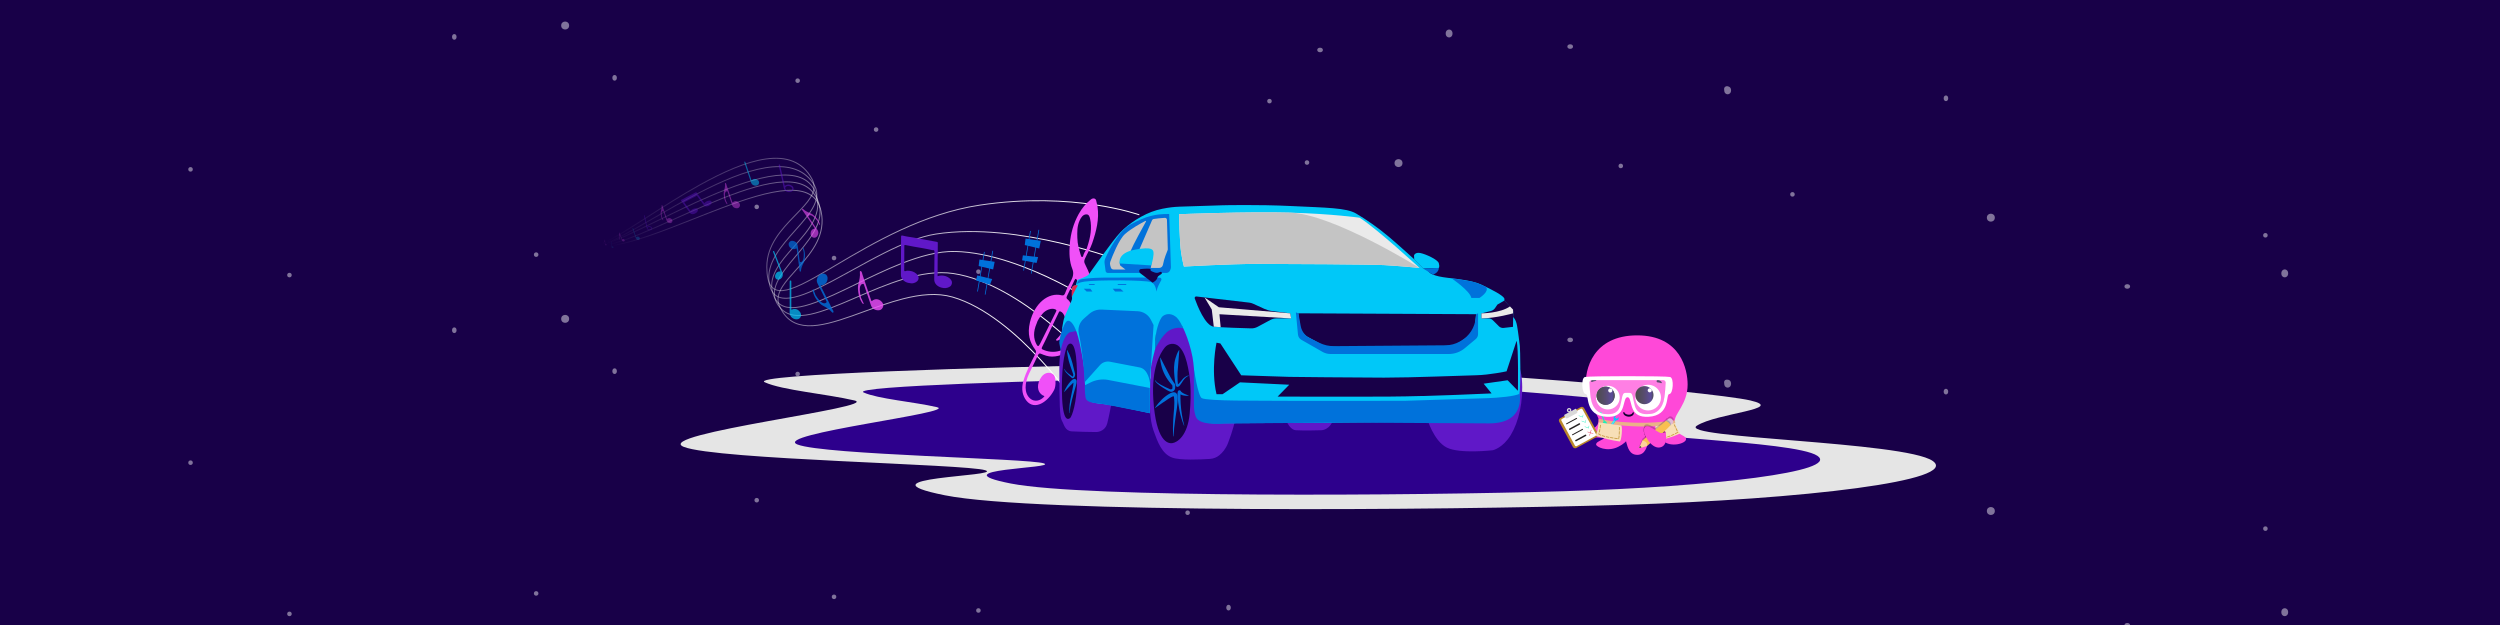<svg xmlns="http://www.w3.org/2000/svg" fill="none" viewBox="0 0 3280 820" height="820" width="3280">
<rect x="0" y="0" width="3280" height="820" fill="#808080" stroke="none"/>
<g clip-path="url(#clip0_861_12424)">
<rect fill="#180048" height="820" width="3280"></rect>
<g opacity="0.45">
<circle fill="white" r="2.983" cy="105.843" cx="1046.52"></circle>
<circle fill="white" r="2.983" cy="271.421" cx="992.82"></circle>
<ellipse fill="white" ry="2.983" rx="3.729" cy="65.569" cx="1731.93"></ellipse>
<circle fill="white" r="2.983" cy="287.827" cx="1558.15"></circle>
<ellipse fill="white" ry="3.729" rx="2.983" cy="48.417" cx="596.043"></ellipse>
<ellipse fill="white" ry="3.729" rx="2.983" cy="102.12" cx="806.365"></ellipse>
<circle fill="white" r="2.983" cy="222.194" cx="249.983"></circle>
<circle fill="white" r="2.983" cy="169.983" cx="1149.44"></circle>
<circle fill="white" r="2.983" cy="213.241" cx="1714.77"></circle>
<ellipse fill="white" ry="3.729" rx="2.983" cy="128.963" cx="2553.07"></ellipse>
<circle fill="white" r="2.983" cy="308.71" cx="2972.22"></circle>
<circle fill="white" r="2.983" cy="217.718" cx="2126.47"></circle>
<ellipse fill="white" ry="2.983" rx="3.729" cy="61.1" cx="2060.09"></ellipse>
<circle fill="white" r="5.221" cy="33.502" cx="741.479"></circle>
<circle fill="white" r="5.221" cy="213.986" cx="1834.85"></circle>
<ellipse fill="white" ry="5.221" rx="4.475" cy="43.94" cx="1901.23"></ellipse>
<circle fill="white" r="5.221" cy="285.588" cx="2611.99"></circle>
<circle fill="white" r="2.983" cy="132.694" cx="1665.55"></circle>
<circle fill="white" r="2.983" cy="255.007" cx="2351.7"></circle>
<circle fill="white" r="2.983" cy="116.288" cx="2265.19"></circle>
<ellipse fill="white" ry="5.221" rx="4.475" cy="118.525" cx="2266.68"></ellipse>
<circle fill="white" r="2.983" cy="800.952" cx="1283.69"></circle>
<circle fill="white" r="2.983" cy="805.429" cx="379.756"></circle>
<circle fill="white" r="2.983" cy="778.577" cx="703.442"></circle>
<circle fill="white" r="2.983" cy="783.054" cx="1094.25"></circle>
<ellipse fill="white" ry="3.729" rx="2.983" cy="797.221" cx="1611.85"></ellipse>
<ellipse fill="white" ry="2.983" rx="3.729" cy="820.343" cx="2790.99"></ellipse>
<ellipse fill="white" ry="5.221" rx="4.475" cy="803.19" cx="2997.58"></ellipse>
<circle fill="white" r="2.983" cy="490.686" cx="1046.52"></circle>
<circle fill="white" r="2.983" cy="656.265" cx="992.82"></circle>
<ellipse fill="white" ry="2.983" rx="3.729" cy="450.413" cx="1731.93"></ellipse>
<circle fill="white" r="2.983" cy="672.671" cx="1558.15"></circle>
<circle fill="white" r="2.983" cy="356.444" cx="1283.69"></circle>
<circle fill="white" r="2.983" cy="360.913" cx="379.756"></circle>
<ellipse fill="white" ry="3.729" rx="2.983" cy="433.26" cx="596.043"></ellipse>
<circle fill="white" r="2.983" cy="334.069" cx="703.442"></circle>
<ellipse fill="white" ry="3.729" rx="2.983" cy="486.963" cx="806.365"></ellipse>
<circle fill="white" r="2.983" cy="607.038" cx="249.983"></circle>
<circle fill="white" r="2.983" cy="554.827" cx="1149.44"></circle>
<circle fill="white" r="2.983" cy="338.546" cx="1094.25"></circle>
<ellipse fill="white" ry="3.729" rx="2.983" cy="352.713" cx="1611.85"></ellipse>
<circle fill="white" r="2.983" cy="598.085" cx="1714.77"></circle>
<ellipse fill="white" ry="3.729" rx="2.983" cy="513.807" cx="2553.07"></ellipse>
<ellipse fill="white" ry="2.983" rx="3.729" cy="375.835" cx="2790.99"></ellipse>
<circle fill="white" r="2.983" cy="693.554" cx="2972.22"></circle>
<circle fill="white" r="2.983" cy="602.561" cx="2126.47"></circle>
<ellipse fill="white" ry="2.983" rx="3.729" cy="445.936" cx="2060.09"></ellipse>
<circle fill="white" r="5.221" cy="418.346" cx="741.479"></circle>
<circle fill="white" r="5.221" cy="598.83" cx="1834.85"></circle>
<ellipse fill="white" ry="5.221" rx="4.475" cy="428.783" cx="1901.23"></ellipse>
<circle fill="white" r="5.221" cy="670.432" cx="2611.99"></circle>
<ellipse fill="white" ry="5.221" rx="4.475" cy="358.682" cx="2997.58"></ellipse>
<circle fill="white" r="2.983" cy="517.538" cx="1665.55"></circle>
<circle fill="white" r="2.983" cy="639.85" cx="2351.7"></circle>
<circle fill="white" r="2.983" cy="501.132" cx="2265.19"></circle>
<ellipse fill="white" ry="5.221" rx="4.475" cy="503.369" cx="2266.68"></ellipse>
</g>
<path fill="#E5E5E5" d="M2296.32 525.353C2248.1 514.171 1823.34 473.225 1485.13 478.46C1304.33 481.258 980.642 491.081 1003.41 501.542C1026.18 512.002 1083.77 516.7 1120.83 525.353C1157.88 534.005 854.296 569.354 897.156 586.31C940.017 603.266 1267.71 608.746 1292.71 616.968C1317.71 625.189 1120.83 625.985 1239.58 649.795C1358.34 673.604 1885.59 669.691 2127.56 662.417C2369.54 655.142 2572.67 630.314 2535.62 604.704C2498.56 579.094 2200.33 575.13 2226.23 558.538C2252.12 541.945 2344.54 536.535 2296.32 525.353Z"></path>
<path fill="#2D008C" d="M2189 534.131C2149.63 525.127 1802.75 492.155 1526.55 496.37C1378.91 498.624 1114.57 506.534 1133.16 514.957C1151.76 523.381 1198.79 527.164 1229.05 534.131C1259.31 541.099 1011.39 569.564 1046.39 583.218C1081.4 596.872 1349 601.285 1369.42 607.906C1389.83 614.526 1229.05 615.167 1326.03 634.34C1423.01 653.513 1853.58 650.362 2051.19 644.504C2248.79 638.646 2414.68 618.653 2384.42 598.03C2354.16 577.407 2110.62 574.215 2131.76 560.854C2152.91 547.493 2228.38 543.136 2189 534.131Z"></path>
<path fill="url(#paint0_linear_861_12424)" d="M1049.93 233.566C1058.69 236.916 1065.33 242.985 1069.17 252.516C1074.51 265.771 1072.56 277.763 1066.9 289.117C1061.23 300.505 1051.85 311.211 1042.37 321.852C1042.04 322.225 1041.71 322.598 1041.38 322.971C1032.26 333.204 1023.18 343.401 1017.54 354.017C1011.68 365.054 1009.5 376.613 1014.87 389.192C1017.86 396.188 1022.51 400.503 1028.54 402.644C1034.55 404.775 1041.86 404.732 1050.15 403.159C1066.72 400.014 1087.5 390.693 1110.21 379.772C1114.58 377.672 1119.02 375.513 1123.52 373.325C1142.45 364.118 1162.4 354.414 1182.25 346.573C1206.82 336.867 1231.15 330.049 1253.1 330.557C1298.92 331.617 1349.45 351.454 1388.56 371.067C1408.11 380.868 1424.79 390.604 1436.59 397.889C1442.48 401.531 1447.15 404.561 1450.35 406.679C1451.95 407.738 1453.18 408.569 1454.01 409.135C1454.43 409.418 1454.74 409.635 1454.95 409.781C1455.06 409.854 1455.14 409.909 1455.19 409.946L1455.25 409.987L1455.27 409.997L1455.27 410C1455.27 410.001 1455.27 410.001 1455.64 409.474C1456 408.948 1456 408.948 1456 408.947L1455.98 408.934L1455.92 408.891C1455.87 408.853 1455.78 408.797 1455.68 408.724C1455.47 408.576 1455.15 408.358 1454.73 408.074C1453.9 407.504 1452.66 406.67 1451.06 405.608C1447.85 403.483 1443.16 400.446 1437.25 396.796C1425.44 389.496 1408.73 379.741 1389.14 369.919C1349.98 350.284 1299.24 330.341 1253.13 329.274C1230.93 328.76 1206.4 335.654 1181.78 345.379C1161.88 353.239 1141.87 362.971 1122.94 372.179C1118.45 374.365 1114.02 376.52 1109.66 378.615C1086.92 389.549 1066.29 398.79 1049.91 401.898C1041.73 403.451 1034.67 403.458 1028.97 401.434C1023.3 399.422 1018.9 395.379 1016.04 388.687C1010.87 376.565 1012.93 365.424 1018.67 354.621C1024.23 344.145 1033.22 334.052 1042.38 323.771C1042.69 323.417 1043.01 323.062 1043.32 322.708C1052.78 312.091 1062.28 301.259 1068.05 289.692C1073.83 278.091 1075.87 265.709 1070.35 252.034C1066.37 242.158 1059.47 235.838 1050.38 232.367C1041.32 228.906 1030.12 228.286 1017.52 229.722C992.326 232.595 961.307 243.721 930.076 257.241C906.955 267.249 883.676 278.59 862.517 288.897C855.087 292.516 847.919 296.008 841.111 299.27C828.006 305.549 816.239 310.976 806.496 314.831C796.724 318.698 789.083 320.943 784.188 320.939C775.254 320.931 764.676 316.353 756.263 311.71C752.071 309.396 748.445 307.082 745.866 305.347C744.577 304.479 743.551 303.757 742.847 303.252C742.648 303.109 742.475 302.983 742.329 302.877C742.217 302.795 742.122 302.725 742.043 302.667C741.951 302.599 741.882 302.548 741.836 302.513L741.784 302.475L741.772 302.465L741.769 302.463C741.769 302.463 741.768 302.462 741.384 302.975C741 303.487 741 303.488 741 303.488L741.005 303.491L741.019 303.502L741.074 303.543C741.122 303.579 741.193 303.632 741.286 303.701C741.473 303.838 741.748 304.04 742.104 304.296C742.817 304.807 743.854 305.537 745.155 306.413C747.756 308.163 751.415 310.498 755.648 312.834C764.083 317.49 774.907 322.214 784.187 322.222C789.355 322.226 797.207 319.886 806.964 316.025C816.752 312.152 828.553 306.709 841.661 300.428C848.484 297.159 855.661 293.663 863.096 290.041C884.249 279.737 907.489 268.416 930.581 258.419C961.799 244.905 992.67 233.847 1017.67 230.997C1030.16 229.572 1041.13 230.207 1049.93 233.566Z" clip-rule="evenodd" fill-rule="evenodd"></path>
<path fill="url(#paint1_linear_861_12424)" d="M1061.78 255.504C1069.31 259.779 1074.52 266.913 1076.75 277.777C1082.77 307.207 1065.68 329.336 1048.63 348.487C1047.01 350.31 1045.38 352.109 1043.78 353.884C1036.99 361.389 1030.58 368.483 1026.16 375.395C1020.68 383.962 1018.16 392.409 1021.86 401.153C1025.86 410.585 1031.18 417.158 1037.63 421.448C1044.08 425.736 1051.59 427.71 1059.92 428.026C1076.53 428.658 1096.48 422.686 1117.85 415.161C1123.07 413.325 1128.37 411.395 1133.73 409.443C1150.39 403.38 1167.64 397.101 1184.74 392.732C1207.33 386.957 1229.55 384.55 1249.62 390.36C1292.15 402.674 1333.72 439.035 1364.7 472.405C1380.18 489.078 1392.99 504.98 1401.93 516.714C1406.4 522.58 1409.91 527.404 1412.29 530.761C1413.48 532.439 1414.4 533.75 1415.01 534.641C1415.32 535.087 1415.55 535.427 1415.71 535.656C1415.78 535.771 1415.84 535.857 1415.88 535.915L1415.93 535.98L1415.94 536C1415.94 536.001 1415.94 536.001 1416.47 535.645C1417 535.29 1417 535.289 1417 535.288L1417 535.284L1416.99 535.267L1416.94 535.2C1416.9 535.141 1416.84 535.054 1416.76 534.938C1416.61 534.707 1416.37 534.364 1416.06 533.916C1415.45 533.02 1414.53 531.704 1413.33 530.021C1410.94 526.654 1407.43 521.819 1402.95 515.94C1393.99 504.182 1381.15 488.246 1365.63 471.536C1334.63 438.14 1292.86 401.551 1249.97 389.133C1229.58 383.229 1207.1 385.698 1184.42 391.494C1167.26 395.881 1149.92 402.19 1133.25 408.259C1127.9 410.207 1122.62 412.13 1117.43 413.957C1096.03 421.49 1076.3 427.371 1059.96 426.75C1051.81 426.44 1044.54 424.512 1038.34 420.385C1032.14 416.259 1026.96 409.903 1023.04 400.655C1019.58 392.476 1021.86 384.497 1027.24 376.083C1031.59 369.27 1037.91 362.278 1044.69 354.779C1046.3 352.995 1047.94 351.182 1049.58 349.336C1066.62 330.205 1084.16 307.631 1078 277.521C1075.71 266.347 1070.3 258.875 1062.41 254.394C1054.56 249.929 1044.32 248.477 1032.43 249.161C1008.67 250.529 978.026 260.464 945.877 272.568C933.842 277.099 921.596 281.935 909.412 286.746C889.002 294.805 868.763 302.797 849.967 309.18C834.968 314.274 820.92 318.331 808.48 320.571C796.029 322.813 785.245 323.223 776.745 321.072C759.875 316.801 752.027 311.823 748.394 308.001C746.583 306.095 745.82 304.478 745.502 303.372C745.342 302.817 745.292 302.384 745.28 302.101C745.277 302.025 745.277 301.96 745.278 301.906C745.279 301.859 745.28 301.82 745.282 301.791C745.284 301.758 745.287 301.736 745.288 301.725L745.289 301.72C745.289 301.721 745.288 301.722 744.658 301.617C744.238 301.547 744.098 301.524 744.052 301.517C744.028 301.513 744.028 301.513 744.028 301.514L744.028 301.516L744.025 301.535C744.023 301.546 744.022 301.559 744.02 301.575C744.017 301.599 744.014 301.628 744.011 301.662C744.01 301.676 744.009 301.69 744.008 301.705C744.001 301.814 743.996 301.965 744.004 302.154C744.02 302.534 744.085 303.067 744.274 303.725C744.654 305.044 745.528 306.839 747.468 308.881C751.339 312.954 759.456 318.013 776.432 322.31C785.191 324.527 796.185 324.083 808.706 321.828C821.237 319.572 835.352 315.492 850.378 310.389C869.197 303.998 889.495 295.983 909.931 287.914C922.109 283.106 934.336 278.278 946.327 273.763C978.49 261.654 1008.97 251.792 1032.51 250.436C1044.27 249.759 1054.23 251.212 1061.78 255.504Z" clip-rule="evenodd" fill-rule="evenodd"></path>
<path fill="url(#paint2_linear_861_12424)" d="M1010.65 241.387C1035.71 236.853 1055.68 239.139 1066.3 253.079C1071.67 260.125 1074.37 267.044 1075.1 273.842C1075.84 280.644 1074.6 287.367 1072.02 294.024C1066.86 307.366 1056.35 320.347 1045.71 333.037C1044.98 333.909 1044.25 334.78 1043.52 335.649C1033.66 347.384 1024.01 358.876 1018.97 370.058C1016.25 376.08 1014.85 382.058 1015.49 387.975C1016.14 393.902 1018.83 399.702 1024.18 405.37C1033.52 415.266 1047.27 416.38 1063.7 412.879C1080.15 409.377 1099.49 401.212 1120.23 392.268C1121.37 391.778 1122.51 391.285 1123.65 390.791C1143.43 382.255 1164.42 373.196 1185.44 366.831C1207.68 360.098 1229.91 356.4 1250.71 359.509C1295.1 366.141 1340.67 395.473 1375.19 423.218C1392.44 437.081 1406.91 450.53 1417.06 460.513C1422.14 465.504 1426.14 469.628 1428.87 472.503C1430.23 473.941 1431.28 475.066 1431.98 475.832C1432.34 476.215 1432.6 476.507 1432.78 476.704C1432.87 476.803 1432.94 476.877 1432.98 476.927L1433.05 477C1433.05 477.001 1433.05 477.001 1433.53 476.574C1434 476.146 1434 476.146 1434 476.145L1433.98 476.127L1433.93 476.069C1433.89 476.018 1433.82 475.943 1433.73 475.843C1433.55 475.644 1433.28 475.349 1432.92 474.964C1432.21 474.194 1431.16 473.064 1429.79 471.622C1427.06 468.737 1423.05 464.602 1417.96 459.6C1407.78 449.595 1393.28 436.117 1375.99 422.22C1341.43 394.446 1295.64 364.929 1250.9 358.244C1229.83 355.095 1207.4 358.848 1185.07 365.607C1163.98 371.993 1142.93 381.079 1123.17 389.609C1122.01 390.105 1120.87 390.6 1119.73 391.093C1098.95 400.05 1079.73 408.157 1063.44 411.628C1047.14 415.1 1033.98 413.888 1025.11 404.491C1019.92 398.994 1017.37 393.445 1016.76 387.837C1016.15 382.218 1017.48 376.474 1020.13 370.585C1025.1 359.572 1034.64 348.213 1044.54 336.427C1045.25 335.573 1045.97 334.717 1046.69 333.859C1057.3 321.199 1067.96 308.059 1073.21 294.487C1075.85 287.688 1077.13 280.757 1076.37 273.705C1075.61 266.649 1072.81 259.513 1067.32 252.303C1056.21 237.73 1035.53 235.585 1010.42 240.128C985.26 244.68 955.355 255.997 925.444 268.756C911.883 274.541 898.335 280.615 885.217 286.496C869.355 293.608 854.121 300.438 840.251 306.134C827.596 311.331 816.123 315.564 806.408 318.182C796.669 320.806 788.792 321.779 783.283 320.549C764.175 316.284 753.884 311.183 748.385 307.193C745.638 305.2 744.091 303.486 743.235 302.293C742.808 301.697 742.552 301.23 742.407 300.921C742.334 300.767 742.288 300.652 742.262 300.581C742.249 300.545 742.24 300.52 742.236 300.506L742.233 300.497C742.233 300.498 742.233 300.499 741.617 300.665C741 300.831 741 300.832 741 300.832L741.001 300.835L741.002 300.84L741.006 300.853C741.009 300.863 741.013 300.876 741.018 300.892C741.028 300.924 741.042 300.967 741.062 301.021C741.102 301.129 741.162 301.28 741.252 301.469C741.431 301.848 741.726 302.381 742.198 303.039C743.141 304.356 744.791 306.165 747.635 308.229C753.321 312.355 763.793 317.509 783.005 321.798C788.836 323.1 796.971 322.049 806.74 319.417C816.533 316.778 828.065 312.521 840.736 307.318C854.6 301.624 869.883 294.772 885.778 287.647C898.902 281.763 912.442 275.693 925.945 269.933C955.85 257.177 985.64 245.911 1010.65 241.387Z" clip-rule="evenodd" fill-rule="evenodd"></path>
<path fill="url(#paint3_linear_861_12424)" d="M1004.09 220.777C1030.52 216.456 1052.7 220.971 1066.23 240.603C1069.55 245.409 1070.99 250.188 1071.03 254.98C1071.07 259.782 1069.7 264.636 1067.3 269.583C1062.5 279.499 1053.67 289.652 1044.2 300.318C1043.74 300.828 1043.29 301.339 1042.83 301.852C1033.79 312.021 1024.35 322.642 1017.58 333.861C1010.47 345.655 1006.27 358.182 1008.62 371.623C1010.08 379.946 1013.35 385.484 1018.21 388.665C1023.06 391.836 1029.37 392.582 1036.74 391.59C1051.46 389.609 1070.79 380.64 1092.22 369.286C1100.58 364.853 1109.27 360.055 1118.15 355.154C1132.07 347.471 1146.44 339.534 1160.76 332.347C1184.2 320.582 1207.37 310.894 1227.87 307.721C1282.04 299.338 1343.44 308.405 1391.34 319.588C1415.28 325.178 1435.84 331.293 1450.4 336.01C1457.69 338.368 1463.47 340.377 1467.44 341.796C1469.42 342.505 1470.95 343.067 1471.98 343.451C1472.49 343.644 1472.88 343.791 1473.15 343.891C1473.28 343.941 1473.38 343.978 1473.44 344.004L1473.52 344.032L1473.54 344.041C1473.54 344.041 1473.54 344.042 1473.77 343.447C1474 342.852 1474 342.852 1474 342.851L1473.98 342.842L1473.9 342.813C1473.83 342.787 1473.73 342.749 1473.6 342.699C1473.34 342.598 1472.94 342.449 1472.42 342.256C1471.39 341.87 1469.86 341.306 1467.87 340.595C1463.89 339.172 1458.1 337.159 1450.8 334.796C1436.21 330.071 1415.62 323.946 1391.63 318.346C1343.68 307.15 1282.08 298.04 1227.68 306.46C1206.97 309.666 1183.65 319.432 1160.19 331.207C1145.86 338.4 1131.43 346.366 1117.49 354.062C1108.62 358.96 1099.94 363.749 1091.62 368.159C1070.16 379.529 1051.03 388.38 1036.57 390.326C1029.36 391.297 1023.4 390.533 1018.91 387.598C1014.44 384.671 1011.3 379.506 1009.88 371.404C1007.6 358.38 1011.65 346.171 1018.68 334.519C1025.38 323.405 1034.75 312.864 1043.82 302.668C1044.26 302.166 1044.71 301.665 1045.15 301.165C1054.59 290.533 1063.56 280.244 1068.46 270.138C1070.91 265.074 1072.35 260.024 1072.31 254.97C1072.27 249.907 1070.73 244.882 1067.28 239.88C1053.34 219.659 1030.53 215.161 1003.88 219.518C977.234 223.874 946.571 237.099 916.638 252.558C896.022 263.206 875.711 274.936 857.271 285.585C848.935 290.399 840.982 294.993 833.555 299.165C821.616 305.873 811.044 311.492 802.414 315.212C798.098 317.072 794.285 318.45 791.041 319.254C787.785 320.06 785.16 320.273 783.195 319.86C769.527 316.989 759.686 312.581 753.271 308.9C750.063 307.06 747.711 305.401 746.166 304.206C745.393 303.609 744.821 303.127 744.445 302.797C744.258 302.632 744.118 302.505 744.027 302.42C743.982 302.378 743.948 302.346 743.926 302.325L743.903 302.303L743.898 302.298C743.898 302.298 743.897 302.297 743.448 302.751C742.999 303.205 743 303.205 743 303.206L743.003 303.209L743.012 303.217L743.042 303.246C743.068 303.271 743.106 303.307 743.156 303.353C743.256 303.447 743.404 303.582 743.602 303.755C743.997 304.102 744.589 304.6 745.383 305.215C746.972 306.443 749.373 308.135 752.634 310.006C759.158 313.75 769.125 318.208 782.932 321.108C785.175 321.58 788.021 321.316 791.348 320.492C794.688 319.665 798.572 318.258 802.92 316.383C811.617 312.635 822.239 306.987 834.182 300.277C841.633 296.09 849.601 291.489 857.945 286.67C876.373 276.027 896.636 264.325 917.225 253.691C947.137 238.243 977.65 225.099 1004.09 220.777Z" clip-rule="evenodd" fill-rule="evenodd"></path>
<path fill="url(#paint4_linear_861_12424)" d="M1040.14 212.255C1050.26 216.352 1058.74 223.814 1064.98 235.57C1069.15 243.415 1067.67 250.847 1062.97 258.576C1058.54 265.864 1051.31 273.311 1043.38 281.47C1042.86 282.007 1042.33 282.548 1041.8 283.091C1024.8 300.614 1005.42 321.392 1005.42 350.13C1005.42 362.126 1007.26 370.379 1010.94 375.488C1014.65 380.662 1020.16 382.506 1027.12 381.884C1034.05 381.265 1042.5 378.207 1052.28 373.513C1062.07 368.813 1073.27 362.442 1085.7 355.145C1089.39 352.982 1093.19 350.738 1097.09 348.43C1145.87 319.584 1211.2 280.947 1285.7 269.744C1346.77 260.561 1399 263.746 1435.96 269.227C1454.44 271.967 1469.1 275.281 1479.13 277.909C1484.15 279.222 1488.02 280.365 1490.62 281.178C1491.92 281.584 1492.91 281.908 1493.58 282.13C1493.91 282.242 1494.16 282.327 1494.32 282.385C1494.4 282.414 1494.47 282.436 1494.51 282.45L1494.55 282.466L1494.57 282.471C1494.57 282.471 1494.57 282.472 1494.78 281.871C1495 281.271 1495 281.271 1495 281.27L1494.98 281.265L1494.93 281.247C1494.89 281.232 1494.83 281.209 1494.74 281.18C1494.57 281.121 1494.32 281.034 1493.98 280.921C1493.31 280.696 1492.32 280.369 1491 279.96C1488.38 279.141 1484.5 277.994 1479.46 276.675C1469.38 274.037 1454.68 270.713 1436.15 267.965C1399.09 262.47 1346.73 259.277 1285.51 268.483C1210.75 279.724 1145.21 318.487 1096.45 347.32C1092.55 349.632 1088.74 351.881 1085.05 354.046C1072.62 361.342 1061.47 367.689 1051.72 372.363C1041.97 377.044 1033.7 380.016 1027.01 380.613C1020.36 381.207 1015.36 379.453 1011.98 374.744C1008.55 369.97 1006.7 362.056 1006.7 350.13C1006.7 321.979 1025.67 301.552 1042.72 283.979C1043.26 283.422 1043.8 282.868 1044.34 282.316C1052.22 274.202 1059.56 266.654 1064.07 259.237C1068.91 251.277 1070.56 243.35 1066.11 234.973C1059.74 222.972 1051.04 215.291 1040.62 211.073C1030.21 206.86 1018.13 206.122 1005.02 207.913C978.813 211.493 948.297 225.202 918.295 241.836C894.273 255.155 870.528 270.379 849.536 283.839C844.302 287.195 839.238 290.442 834.384 293.522C822.217 301.242 811.373 307.911 802.437 312.649C797.969 315.018 793.992 316.897 790.573 318.183C787.144 319.473 784.326 320.146 782.162 320.147C774.145 320.147 764.844 315.613 757.472 310.995C753.802 308.696 750.641 306.396 748.398 304.67C747.276 303.808 746.385 303.089 745.775 302.588C745.618 302.459 745.48 302.344 745.361 302.245C745.249 302.151 745.154 302.071 745.077 302.006C745.032 301.968 744.993 301.935 744.961 301.907L744.898 301.854L744.843 301.806L744.84 301.804L744.419 302.285C744 302.766 744 302.766 744 302.766L744.004 302.77L744.064 302.822C744.106 302.857 744.168 302.91 744.249 302.979C744.411 303.116 744.651 303.317 744.961 303.572C745.58 304.082 746.483 304.809 747.617 305.681C749.883 307.424 753.079 309.749 756.791 312.075C764.185 316.707 773.754 321.423 782.162 321.422C784.556 321.422 787.545 320.685 791.024 319.377C794.514 318.064 798.545 316.158 803.038 313.775C812.022 309.012 822.904 302.318 835.071 294.598C839.935 291.512 845.005 288.261 850.245 284.902C871.235 271.444 894.935 256.248 918.917 242.951C948.896 226.33 979.236 212.722 1005.2 209.177C1018.17 207.405 1030 208.152 1040.14 212.255Z" clip-rule="evenodd" fill-rule="evenodd"></path>
<path fill="#6018C8" d="M924.098 266.652C923.05 265.234 922.003 263.829 920.97 262.419C918.535 259.072 916.103 255.729 913.686 252.368C913.454 252.055 913.238 252.083 912.762 252.324C909.872 253.789 907.013 255.348 904.13 256.835C901.563 258.158 898.961 259.41 896.453 260.903C895.688 261.357 894.859 261.659 894.068 262.064C893.177 262.514 893.117 262.676 893.534 263.24C897.534 268.717 901.537 274.199 905.543 279.672C906.661 281.198 909.281 281.407 911.604 280.291C912.703 279.764 913.743 279.209 914.497 278.279C916.67 275.587 915.527 273.45 912.778 273.399C910.753 273.366 908.994 274.154 907.219 275.486C906.943 275.69 906.857 275.92 906.691 276.119C906.163 276.751 905.906 276.789 905.548 276.265C904.611 274.882 903.594 273.557 902.612 272.215C901.103 270.148 899.588 268.085 898.077 266.026C897.67 265.476 897.727 265.413 898.593 264.981C901.431 263.561 904.256 262.124 907.049 260.579C908.882 259.57 910.77 258.687 912.634 257.746C912.869 257.627 913.159 257.558 913.339 257.391C914.134 256.658 914.482 256.871 914.882 257.426C917.714 261.387 920.635 265.289 923.443 269.267C924.712 271.062 927.208 271.168 929.582 270.147C931.352 269.386 932.726 268.295 933.49 266.596C934.067 265.311 933.534 263.948 932.441 263.483C930.214 262.534 926.218 263.785 924.105 266.648L924.098 266.652Z" opacity="0.4"></path>
<path fill-opacity="0.5" fill="#6018C8" d="M1025.12 232.299C1024 227.325 1022.88 222.351 1021.76 217.37C1021.64 216.835 1021.54 216.32 1022.1 215.984C1022.84 215.543 1023.27 215.798 1023.5 216.795C1025.43 225.41 1027.37 234.016 1029.31 242.63C1029.36 242.886 1029.4 243.145 1029.49 243.395C1029.59 243.707 1029.73 243.752 1030.05 243.537C1033.04 241.564 1036.05 241.584 1038.97 243.66C1040.44 244.706 1041.35 246.121 1041.11 248.011C1040.9 249.753 1039.67 250.927 1038.24 251.498C1034.53 252.98 1029.23 251.378 1028.3 246.555C1027.38 241.773 1026.2 237.048 1025.13 232.289L1025.12 232.299ZM1034.15 250.389C1036.71 250.946 1039.09 250 1039.47 248.288C1039.84 246.567 1038.07 244.727 1035.51 244.171C1032.95 243.614 1030.57 244.56 1030.19 246.273C1029.82 247.993 1031.59 249.833 1034.15 250.389Z"></path>
<path fill="#6018C8" d="M846.768 291.384C846.156 288.664 845.544 285.944 844.931 283.219C844.866 282.926 844.812 282.645 845.119 282.461C845.519 282.22 845.756 282.359 845.879 282.905C846.939 287.616 847.997 292.323 849.057 297.035C849.089 297.174 849.111 297.316 849.156 297.453C849.213 297.624 849.287 297.648 849.462 297.531C851.1 296.451 852.745 296.462 854.345 297.598C855.147 298.17 855.643 298.944 855.513 299.977C855.397 300.93 854.725 301.572 853.946 301.885C851.913 302.695 849.018 301.819 848.508 299.181C848.002 296.566 847.357 293.981 846.771 291.379L846.768 291.384ZM851.709 301.278C853.108 301.583 854.409 301.065 854.616 300.129C854.821 299.188 853.852 298.181 852.449 297.878C851.05 297.573 849.749 298.09 849.542 299.027C849.336 299.968 850.306 300.974 851.709 301.278Z" opacity="0.3"></path>
<path fill-opacity="0.7" fill="#00C8F8" d="M1036.04 390.144C1036.04 396.615 1036.18 403.098 1036 409.57C1035.83 416.096 1041.62 419.718 1046.39 418.881C1048.21 418.554 1049.96 417.38 1050.68 415.193C1051.45 412.811 1050.76 410.701 1049.31 408.928C1046.43 405.382 1042.9 404.48 1038.85 406.165C1038.42 406.35 1038.27 406.252 1038.23 405.817C1038.2 405.469 1038.22 405.121 1038.22 404.773C1038.22 393.037 1038.22 381.311 1038.22 369.575C1038.22 368.215 1037.78 367.759 1036.8 368.118C1036.05 368.389 1036.03 369.086 1036.03 369.814C1036.04 376.591 1036.03 383.367 1036.03 390.154L1036.04 390.144Z"></path>
<path fill-opacity="0.5" fill="#00C8F8" d="M981.047 226.581C982.454 230.769 983.953 234.934 985.246 239.16C986.55 243.422 991.089 244.505 993.989 242.927C995.098 242.319 995.972 241.18 995.962 239.609C995.948 237.898 995.043 236.682 993.719 235.85C991.079 234.184 988.599 234.368 986.349 236.338C986.109 236.552 985.992 236.52 985.872 236.247C985.777 236.029 985.714 235.799 985.638 235.574C983.086 227.98 980.536 220.392 977.984 212.798C977.688 211.918 977.302 211.719 976.748 212.163C976.323 212.502 976.461 212.957 976.62 213.429C978.1 217.811 979.567 222.198 981.043 226.59L981.047 226.581Z"></path>
<path fill="#00C8F8" d="M832.169 306.435C832.859 308.491 833.595 310.535 834.23 312.61C834.87 314.702 837.098 315.234 838.522 314.459C839.066 314.161 839.495 313.602 839.49 312.83C839.484 311.99 839.039 311.394 838.389 310.985C837.093 310.167 835.876 310.257 834.771 311.225C834.653 311.33 834.596 311.314 834.537 311.18C834.49 311.073 834.46 310.96 834.422 310.85C833.17 307.122 831.918 303.397 830.665 299.669C830.52 299.237 830.33 299.139 830.058 299.358C829.849 299.524 829.917 299.747 829.995 299.979C830.722 302.13 831.442 304.284 832.167 306.44L832.169 306.435Z" opacity="0.2"></path>
<path fill="#00C8F8" d="M802.171 320.674C802.236 321.741 802.324 322.808 802.36 323.876C802.397 324.953 803.389 325.491 804.165 325.305C804.462 325.233 804.738 325.022 804.834 324.654C804.939 324.254 804.804 323.913 804.547 323.636C804.035 323.081 803.444 322.967 802.795 323.286C802.726 323.321 802.7 323.306 802.69 323.235C802.681 323.178 802.681 323.12 802.677 323.063C802.559 321.129 802.441 319.197 802.322 317.263C802.308 317.039 802.231 316.969 802.074 317.038C801.953 317.09 801.957 317.205 801.964 317.325C802.034 318.441 802.101 319.558 802.169 320.676L802.171 320.674Z" opacity="0.1"></path>
<path fill-opacity="0.7" fill="#00C8F8" d="M1021.3 344.284C1023.02 348.749 1024.65 353.258 1026.49 357.676C1028.35 362.131 1025.31 366.171 1021.8 366.859C1020.46 367.119 1018.94 366.773 1017.86 365.456C1016.69 364.02 1016.61 362.38 1017.14 360.772C1018.19 357.558 1020.38 355.996 1023.62 356.085C1023.97 356.097 1024.04 355.99 1023.95 355.679C1023.88 355.431 1023.78 355.197 1023.68 354.956C1020.56 346.86 1017.45 338.771 1014.33 330.674C1013.96 329.736 1014.15 329.303 1014.92 329.291C1015.51 329.279 1015.71 329.754 1015.9 330.257C1017.69 334.934 1019.5 339.607 1021.31 344.289L1021.3 344.284Z"></path>
<path fill-opacity="0.8" fill="#F050F8" d="M1133.69 373.838C1136.69 382.757 1139.65 391.678 1142.69 400.582C1144.45 405.694 1149.3 407.382 1152.94 407.096C1155.37 406.909 1157.13 405.671 1158.25 403.332C1159.78 400.116 1158.09 396.497 1155.29 394.514C1151.37 391.75 1147.64 391.979 1144.27 394.707C1143.59 395.259 1143.37 395.258 1143.04 394.255C1139.26 383.039 1135.45 371.851 1131.68 360.632C1131.18 359.133 1131.04 357.503 1130.09 356.178C1129.75 355.691 1129.36 355.459 1128.8 355.62C1128.2 355.794 1128.08 356.248 1128.14 356.841C1128.71 362.326 1127.62 367.359 1126.26 372.31C1125.23 376.074 1125.58 379.988 1126.16 383.98C1126.82 388.63 1128.29 392.937 1130.78 396.879C1131.09 397.387 1131.45 397.868 1131.82 398.323C1132.14 398.717 1132.61 398.824 1132.94 398.662C1133.33 398.469 1133.24 397.897 1133 397.566C1131.6 395.715 1131.33 393.252 1129.97 391.325C1129.66 390.888 1129.5 389.74 1129.32 388.911C1128.73 386.29 1128.2 383.635 1128.08 381.01C1127.96 378.592 1128.04 376.111 1129.34 374.139C1130.08 373.001 1131.14 372.487 1132.43 372.481C1133.09 372.473 1133.35 373.037 1133.61 373.604C1133.67 373.619 1133.75 373.645 1133.81 373.66C1133.77 373.724 1133.73 373.777 1133.68 373.841L1133.69 373.838Z"></path>
<path fill="#F050F8" d="M954.713 251.816C956.645 257.565 958.549 263.316 960.512 269.056C961.645 272.351 964.774 273.439 967.118 273.254C968.688 273.134 969.822 272.336 970.542 270.828C971.529 268.755 970.438 266.422 968.632 265.144C966.108 263.362 963.704 263.51 961.531 265.268C961.093 265.624 960.95 265.624 960.734 264.977C958.302 257.747 955.842 250.535 953.416 243.303C953.093 242.337 953.001 241.286 952.39 240.432C952.17 240.118 951.916 239.969 951.557 240.072C951.173 240.184 951.094 240.477 951.133 240.86C951.497 244.395 950.799 247.64 949.92 250.831C949.255 253.257 949.485 255.78 949.854 258.353C950.283 261.351 951.23 264.127 952.832 266.669C953.036 266.996 953.269 267.306 953.502 267.599C953.709 267.853 954.011 267.922 954.228 267.818C954.478 267.694 954.423 267.325 954.264 267.111C953.363 265.918 953.186 264.33 952.31 263.089C952.114 262.807 952.01 262.066 951.893 261.532C951.513 259.843 951.173 258.131 951.091 256.439C951.019 254.881 951.07 253.281 951.903 252.01C952.386 251.276 953.064 250.945 953.898 250.941C954.324 250.936 954.493 251.3 954.656 251.665C954.7 251.675 954.746 251.692 954.79 251.701C954.763 251.742 954.734 251.776 954.707 251.818L954.713 251.816Z" opacity="0.4"></path>
<path fill="#F050F8" d="M813.868 309.216C814.554 311.256 815.229 313.295 815.925 315.331C816.327 316.5 817.437 316.886 818.268 316.82C818.825 316.778 819.227 316.495 819.483 315.96C819.833 315.225 819.446 314.397 818.805 313.944C817.91 313.312 817.057 313.364 816.287 313.988C816.131 314.114 816.081 314.114 816.004 313.884C815.141 311.32 814.269 308.762 813.408 306.197C813.294 305.854 813.261 305.481 813.044 305.179C812.966 305.067 812.876 305.014 812.749 305.051C812.613 305.091 812.585 305.195 812.598 305.33C812.728 306.584 812.48 307.735 812.168 308.867C811.932 309.728 812.014 310.622 812.145 311.535C812.297 312.598 812.633 313.583 813.201 314.484C813.274 314.601 813.356 314.711 813.439 314.815C813.512 314.905 813.619 314.929 813.696 314.892C813.785 314.848 813.766 314.717 813.709 314.641C813.389 314.218 813.327 313.655 813.016 313.215C812.947 313.115 812.91 312.852 812.868 312.663C812.733 312.063 812.613 311.456 812.584 310.856C812.558 310.303 812.576 309.736 812.872 309.285C813.043 309.025 813.283 308.907 813.579 308.906C813.731 308.904 813.79 309.033 813.848 309.163C813.864 309.166 813.88 309.172 813.896 309.176C813.886 309.19 813.876 309.202 813.866 309.217L813.868 309.216Z" opacity="0.2"></path>
<path fill="#F050F8" d="M793.594 316.994C793.674 318.254 793.749 319.512 793.835 320.772C793.887 321.495 794.457 321.882 794.939 321.97C795.261 322.03 795.532 321.93 795.757 321.666C796.067 321.302 795.973 320.774 795.678 320.42C795.266 319.927 794.775 319.828 794.244 320.065C794.136 320.113 794.108 320.105 794.099 319.963C793.997 318.379 793.889 316.797 793.789 315.213C793.776 315.001 793.814 314.785 793.737 314.58C793.71 314.505 793.667 314.462 793.589 314.463C793.506 314.465 793.474 314.52 793.461 314.599C793.345 315.33 793.031 315.944 792.683 316.539C792.419 316.991 792.33 317.511 792.266 318.048C792.192 318.674 792.233 319.283 792.419 319.88C792.443 319.957 792.473 320.031 792.504 320.103C792.532 320.165 792.589 320.195 792.638 320.186C792.695 320.174 792.704 320.097 792.683 320.046C792.566 319.757 792.616 319.429 792.506 319.132C792.482 319.065 792.501 318.91 792.506 318.797C792.52 318.437 792.543 318.074 792.618 317.73C792.687 317.412 792.783 317.093 793.018 316.883C793.155 316.761 793.309 316.731 793.477 316.774C793.563 316.796 793.577 316.879 793.59 316.961C793.599 316.965 793.607 316.971 793.615 316.975C793.608 316.982 793.6 316.987 793.592 316.994L793.594 316.994Z" opacity="0.1"></path>
<path fill="#F050F8" d="M870.581 277.549C871.952 281.629 873.304 285.71 874.697 289.783C875.502 292.121 877.761 292.88 879.459 292.737C880.596 292.644 881.42 292.071 881.949 290.996C882.673 289.517 881.894 287.863 880.593 286.962C878.775 285.707 877.034 285.823 875.453 287.084C875.134 287.339 875.031 287.339 874.878 286.881C873.151 281.75 871.405 276.633 869.683 271.501C869.454 270.815 869.392 270.068 868.954 269.464C868.796 269.241 868.613 269.136 868.352 269.212C868.074 269.293 868.015 269.502 868.042 269.774C868.289 272.287 867.768 274.597 867.117 276.871C866.624 278.6 866.778 280.393 867.033 282.221C867.33 284.351 868.002 286.321 869.149 288.121C869.296 288.353 869.463 288.572 869.63 288.78C869.779 288.96 869.997 289.007 870.154 288.932C870.336 288.842 870.298 288.58 870.184 288.429C869.537 287.585 869.417 286.456 868.789 285.578C868.648 285.378 868.576 284.852 868.494 284.473C868.227 283.273 867.989 282.057 867.938 280.854C867.893 279.746 867.938 278.608 868.547 277.7C868.899 277.176 869.392 276.937 869.996 276.931C870.304 276.925 870.425 277.183 870.541 277.442C870.573 277.449 870.606 277.46 870.638 277.467C870.618 277.496 870.597 277.521 870.577 277.55L870.581 277.549Z" opacity="0.3"></path>
<path fill-opacity="0.6" fill="#F050F8" d="M1060.91 284.727C1064.76 290.346 1068.64 295.942 1072.47 301.581C1074.66 304.825 1073.52 308.369 1071.77 310.349C1070.61 311.678 1069.12 312.156 1067.28 311.784C1064.75 311.27 1063.4 308.714 1063.47 306.229C1063.58 302.759 1065.33 300.701 1068.38 299.938C1068.99 299.785 1069.09 299.656 1068.66 299.026C1063.81 291.957 1058.99 284.875 1054.14 277.811C1053.49 276.869 1052.61 276.076 1052.26 274.951C1052.12 274.541 1052.16 274.212 1052.5 273.959C1052.86 273.69 1053.17 273.817 1053.49 274.111C1056.42 276.826 1059.8 278.392 1063.26 279.759C1065.89 280.801 1068 282.712 1070.06 284.782C1072.46 287.192 1074.31 289.918 1075.51 293.074C1075.67 293.478 1075.79 293.896 1075.9 294.305C1075.98 294.662 1075.84 294.979 1075.6 295.103C1075.32 295.244 1075.03 294.946 1074.94 294.658C1074.48 293.043 1073.17 291.812 1072.65 290.186C1072.53 289.82 1071.94 289.226 1071.54 288.76C1070.28 287.277 1068.97 285.816 1067.51 284.599C1066.15 283.482 1064.68 282.447 1062.98 282.336C1062 282.273 1061.24 282.658 1060.67 283.405C1060.38 283.784 1060.59 284.181 1060.81 284.574C1060.79 284.62 1060.77 284.673 1060.75 284.719C1060.81 284.723 1060.86 284.72 1060.91 284.723L1060.91 284.727Z"></path>
<path fill-opacity="0.8" fill="#0072DB" d="M1084.19 395.091C1080.29 387.298 1076.36 379.532 1072.51 371.717C1070.3 367.222 1072.63 362.798 1075.43 360.48C1077.3 358.924 1079.4 358.509 1081.78 359.243C1085.06 360.256 1086.3 363.746 1085.64 366.948C1084.71 371.419 1081.88 373.837 1077.62 374.403C1076.76 374.516 1076.6 374.67 1077.04 375.545C1081.94 385.347 1086.79 395.163 1091.7 404.961C1092.35 406.268 1093.35 407.414 1093.57 408.918C1093.66 409.466 1093.53 409.886 1093.03 410.166C1092.48 410.464 1092.09 410.257 1091.73 409.834C1088.42 405.921 1084.23 403.432 1079.9 401.189C1076.61 399.481 1074.22 396.72 1071.92 393.761C1069.25 390.315 1067.38 386.537 1066.49 382.294C1066.37 381.749 1066.31 381.192 1066.26 380.65C1066.22 380.176 1066.48 379.786 1066.83 379.659C1067.24 379.515 1067.57 379.941 1067.62 380.324C1067.87 382.475 1069.34 384.246 1069.67 386.419C1069.75 386.909 1070.41 387.759 1070.85 388.416C1072.2 390.506 1073.62 392.574 1075.31 394.349C1076.87 395.979 1078.6 397.519 1080.87 397.896C1082.17 398.113 1083.27 397.72 1084.2 396.833C1084.68 396.382 1084.49 395.84 1084.28 395.302C1084.32 395.245 1084.36 395.179 1084.4 395.123C1084.32 395.11 1084.25 395.108 1084.18 395.096L1084.19 395.091Z"></path>
<path fill-opacity="0.7" fill="#0072DB" d="M1049.18 342.601C1048.28 335.752 1047.42 328.907 1046.48 322.063C1045.94 318.131 1042.65 316.234 1039.96 315.929C1038.17 315.722 1036.71 316.367 1035.56 317.896C1033.99 319.999 1034.7 322.844 1036.45 324.667C1038.9 327.209 1041.65 327.568 1044.49 326.075C1045.06 325.772 1045.22 325.804 1045.32 326.574C1046.46 335.187 1047.62 343.787 1048.75 352.401C1048.9 353.552 1048.77 354.747 1049.27 355.835C1049.45 356.234 1049.7 356.456 1050.13 356.418C1050.59 356.377 1050.74 356.067 1050.78 355.631C1051.16 351.598 1052.67 348.123 1054.37 344.746C1055.66 342.178 1055.96 339.308 1056.12 336.35C1056.3 332.905 1055.85 329.595 1054.61 326.404C1054.45 325.994 1054.26 325.596 1054.06 325.218C1053.89 324.889 1053.56 324.746 1053.29 324.816C1052.98 324.9 1052.96 325.324 1053.09 325.597C1053.85 327.128 1053.69 328.942 1054.4 330.521C1054.56 330.878 1054.51 331.729 1054.53 332.352C1054.58 334.324 1054.58 336.311 1054.3 338.221C1054.03 339.979 1053.62 341.756 1052.4 342.996C1051.69 343.711 1050.85 343.934 1049.91 343.756C1049.43 343.669 1049.32 343.226 1049.21 342.782C1049.17 342.761 1049.12 342.733 1049.07 342.712C1049.11 342.672 1049.15 342.64 1049.19 342.6L1049.18 342.601Z"></path>
<path fill="#6018C8" d="M1230.15 362.357C1230.15 358.002 1230.13 353.674 1230.15 349.361C1230.21 339.139 1230.28 328.932 1230.39 318.71C1230.39 317.749 1229.98 317.488 1228.87 317.268C1222.08 315.935 1215.23 314.836 1208.42 313.558C1202.36 312.418 1196.34 311.085 1190.16 310.371C1188.29 310.151 1186.49 309.533 1184.62 309.176C1182.53 308.764 1182.23 308.997 1182.23 310.728C1182.15 327.475 1182.06 344.236 1182 360.983C1181.98 365.654 1186.2 369.913 1191.57 371.108C1194.12 371.672 1196.6 372.098 1199.06 371.356C1206.17 369.199 1206.92 363.278 1202.28 359.142C1198.86 356.106 1194.86 355.089 1190.15 355.131C1189.42 355.131 1188.98 355.46 1188.45 355.612C1186.75 356.092 1186.26 355.79 1186.31 354.224C1186.46 350.102 1186.39 345.981 1186.41 341.873C1186.44 335.554 1186.46 329.234 1186.47 322.928C1186.47 321.238 1186.65 321.197 1188.67 321.609C1195.32 322.955 1201.96 324.247 1208.68 325.277C1213.09 325.964 1217.43 326.981 1221.8 327.846C1222.35 327.956 1222.94 328.245 1223.46 328.176C1225.74 327.888 1226.06 328.822 1226.05 330.512C1225.89 342.533 1225.95 354.567 1225.72 366.588C1225.63 372.015 1229.76 375.889 1235.1 377.346C1239.09 378.431 1242.81 378.28 1246.27 376.027C1248.87 374.323 1249.68 370.834 1248.4 368.306C1245.8 363.154 1237.39 359.774 1230.16 362.357H1230.15Z"></path>
<path fill="#F050F8" d="M1370.25 520.097C1364.77 526.352 1357.06 527.55 1351.72 522.972C1343.32 515.835 1344.27 502.492 1350.27 489.967C1354.03 482.131 1357.97 474.41 1361.59 466.519C1362.76 463.921 1363.56 463.276 1365.44 464.05C1370.21 465.993 1374.92 467.914 1380.4 467.855C1391.08 467.717 1400.78 463.146 1410.2 453.271C1418.31 444.757 1424.5 434.945 1429.14 423.399C1435.03 408.735 1436.2 394.606 1434.46 380.672C1432.86 367.654 1428.72 356.478 1423.41 346.216C1422.36 344.165 1422.14 342.303 1423.45 339.349C1426.45 332.63 1430.41 326.425 1432.85 319.397C1438.48 303.221 1442.33 287.216 1439.96 271.396C1439.51 268.533 1438.8 265.843 1438.19 263.145C1437.52 260.105 1434.09 259.41 1431.32 261.614C1424.97 266.577 1419.5 273.063 1415.23 280.793C1408.42 293.14 1404.75 306.254 1403.59 319.971C1402.58 331.93 1403.03 343.314 1406.88 352.827C1409.2 358.558 1407.78 363.474 1404.93 368.885C1402.31 373.881 1399.54 378.823 1397.58 384.212C1396.48 387.204 1395.29 388.016 1392.98 387.438C1375.38 383.065 1357.23 398.025 1351.32 422.704C1347.55 438.331 1351.17 449.44 1358.11 458.654C1359.76 460.844 1359.56 461.95 1358.08 464.929C1352.4 476.301 1346.2 487.656 1342.66 499.952C1339.64 510.399 1341.52 519.285 1346.76 525.785C1357.41 538.942 1374.89 527.46 1383.04 511.577C1385.83 506.145 1385.28 494.446 1382.33 491.661C1377.85 487.462 1370.71 488.378 1366.33 494.56C1360.25 503.091 1359.82 513.816 1368.22 518.806C1368.9 519.21 1369.91 519.053 1370.26 520.147L1370.25 520.097ZM1418.94 429.598C1417.48 433.59 1415.5 437.104 1413.25 440.649C1398.95 463.346 1380.86 464.571 1367.84 458.464C1366.33 457.743 1366.4 456.813 1367.62 454.507C1370.91 448.36 1373.75 441.896 1376.78 435.6C1380.89 427.033 1385.04 418.438 1389.11 409.86C1389.8 408.439 1390.36 408.247 1391.32 408.619C1396.84 410.627 1399.43 420.699 1396.78 428.512C1394.63 434.878 1391.33 439.882 1387.01 444.131C1386.44 444.683 1385.35 444.898 1385.8 446.256C1386.15 447.351 1386.83 447.112 1387.65 446.749C1388.4 446.403 1389.19 446.298 1389.89 445.84C1396.82 441.378 1402.08 434.353 1405.45 425.772C1410.52 412.795 1408.17 398.851 1400.37 392.496C1399.16 391.523 1398.95 390.303 1399.8 388.537C1403.07 381.607 1406.38 374.688 1409.71 367.78C1410.88 365.362 1411.79 365.262 1412.8 367.341C1416.53 375.305 1419.88 383.578 1421.62 393C1423.78 404.592 1423.91 416.718 1418.97 429.609L1418.94 429.598ZM1426.23 324.662C1425.68 327.411 1422.89 330.246 1421.67 333.966C1421.28 335.136 1421.03 337.043 1419.94 337.257C1418.78 337.49 1418.33 335.951 1417.94 334.705C1415.74 327.563 1413.65 320.325 1413.47 312.097C1413.3 304.652 1412.95 297.04 1416.49 289.257C1418.43 285 1420.88 281.622 1424.86 281.252C1428.36 280.927 1429.52 283.793 1430.24 287.216C1432.74 298.849 1430.9 311.031 1426.23 324.662ZM1359.96 424.785C1361.19 420.114 1364.27 416.115 1367.27 412.224C1371.8 406.418 1379.97 403.621 1384.57 405.909C1385.63 406.456 1386.61 406.699 1385.55 408.839C1378.61 422.777 1371.67 436.714 1364.73 450.651C1362.67 454.774 1361.62 455.05 1359.86 451.723C1355.85 444.151 1355.44 435.424 1359.93 424.774L1359.96 424.785Z"></path>
<path fill="#0072DB" d="M1363.49 301.585L1361.1 315.34L1365.5 316L1363.5 326L1359.41 325.032L1357.37 336.774L1362 337.307L1360 345L1356.07 344.283L1353.49 359.085L1352.51 358.914L1355.08 344.104L1345.69 342.393L1343.49 355.085L1342.51 354.914L1344.71 342.213L1341 341.538L1342 335L1345.88 335.447L1348.14 322.362L1344.5 321.5L1345.5 313L1349.65 313.623L1351.51 302.914L1352.49 303.085L1350.64 313.771L1360.11 315.191L1362.51 301.414L1363.49 301.585ZM1346.87 335.562L1349.12 322.593L1358.44 324.801L1356.38 336.659L1346.87 335.562Z" clip-rule="evenodd" fill-rule="evenodd"></path>
<path fill="#0072DB" d="M1302.99 329.085L1300.6 342.84L1305 343.5L1303 353.5L1298.91 352.532L1296.76 364.897L1301.75 366.095L1298.83 373.49L1295.45 372.439L1292.99 386.585L1292.01 386.414L1294.49 372.14L1285.29 369.284L1282.99 382.585L1282.01 382.414L1284.33 368.984L1280.39 367.76L1282.17 361.39L1285.51 362.192L1287.64 349.862L1284 349L1285 340.5L1289.15 341.123L1291.01 330.414L1291.99 330.585L1290.14 341.271L1299.61 342.691L1302.01 328.914L1302.99 329.085ZM1286.48 362.426L1288.62 350.093L1297.94 352.301L1295.79 364.663L1286.48 362.426Z" clip-rule="evenodd" fill-rule="evenodd"></path>
<path fill="#0072DB" d="M1393.32 433.652C1393.32 433.652 1389.16 446.417 1389.85 450.574C1390.53 454.731 1391.66 458.497 1391.51 461.431C1391.51 461.431 1397.24 448.667 1401.9 442.602C1406.55 436.538 1414.04 441.575 1414.04 441.575C1414.04 441.575 1414.04 417.758 1400.72 417.758C1396.21 417.758 1393.23 433.652 1393.23 433.652H1393.32Z"></path>
<path fill="#6018C8" d="M1872.29 548.922C1872.29 548.922 1880.91 578.608 1898.21 587.216C1915.5 595.823 1958.7 590.688 1958.7 590.688C1958.7 590.688 1971.83 587.754 1982.21 570.588C1992.6 553.422 1998.97 526.523 1996.71 497.522C1994.51 468.52 1972.17 447.148 1972.17 447.148L1872.24 548.971L1872.29 548.922Z"></path>
<path fill="#6018C8" d="M1684.58 544.475C1684.58 544.475 1690.12 563.793 1700.16 564.478C1710.2 565.162 1733.37 564.478 1733.37 564.478C1733.37 564.478 1745.47 564.82 1749.98 548.241C1754.49 531.662 1684.63 544.426 1684.63 544.426L1684.58 544.475Z"></path>
<path fill="#6018C8" d="M1403.71 435.857C1403.71 435.857 1389.65 440.993 1389.8 485.204C1389.94 529.415 1390.38 547.315 1393.18 551.912C1395.97 556.509 1397 565.263 1406.06 565.948C1412.62 566.437 1429.23 566.731 1437.75 566.828C1443.58 566.877 1449.12 563.698 1451.62 558.416C1452.06 557.536 1452.4 556.509 1452.69 555.482C1455 546.875 1458.67 527.116 1458.67 527.116L1454.31 441.286C1454.31 441.286 1430.99 430.624 1411.89 434.341L1403.76 435.906L1403.71 435.857Z"></path>
<path fill="#6018C8" d="M1536.11 430.819C1536.11 430.819 1511.23 443.779 1509.47 487.306C1507.7 530.833 1508.14 550.151 1513.48 565.067C1518.82 579.983 1524.31 595.193 1537.68 600.279C1548.11 604.241 1575.69 602.871 1587.4 602.089C1591.91 601.796 1596.22 600.182 1599.74 597.296C1603.61 594.117 1608.22 589.031 1611.21 581.206C1617.18 565.556 1621.1 551.764 1622.52 539.342C1623.94 526.92 1616.06 450.969 1610.32 442.459C1604.54 433.949 1549.83 425.195 1536.16 430.868L1536.11 430.819Z"></path>
<path fill="#0072DB" d="M1515.54 457.667C1515.54 457.667 1524.45 439.278 1533.96 433.605C1543.46 427.932 1552.38 430.817 1552.38 430.817C1552.38 430.817 1548.07 411.499 1539.74 409.886C1528.96 407.783 1521.17 415.021 1519.7 417.808C1518.23 420.596 1515.54 439.376 1515.54 448.521V457.667Z"></path>
<path fill="#00C8F8" d="M1526.02 273.73C1533.17 272.263 1540.47 271.382 1547.77 271.138L1603.81 269.328C1603.81 269.328 1649.46 268.155 1694.82 270.355C1740.23 272.556 1766.29 272.556 1779.17 280.137C1792.06 287.717 1808.22 298.77 1822.52 310.948C1836.83 323.125 1855.49 340.193 1855.49 340.193L1867.3 352.322C1867.3 352.322 1871.8 353.545 1873.37 355.061C1874.94 356.577 1875.28 359.707 1887.87 362.641C1900.46 365.576 1927.45 366.114 1943.17 373.352C1958.9 380.59 1971.19 387.339 1973.59 391.3C1973.59 391.3 1974.13 393.355 1973.59 394.235C1973.59 394.235 1985.05 406.461 1985.25 408.222C1985.45 409.983 1985.2 415.998 1985.2 415.998C1985.2 415.998 1988.83 418.59 1990.39 427.393C1991.96 436.196 1993.53 450.184 1994.02 453.949C1994.51 457.715 1995.59 502.807 1993.33 519.337L1992.75 526.331C1992.11 533.813 1988.24 540.66 1982.12 545.062L1978.83 547.409C1976.87 548.779 1974.57 549.561 1972.22 549.659L1840.55 553.669L1730.29 554.696L1591.91 555.332C1587.3 555.332 1582.84 553.718 1579.37 550.686L1573.78 545.844C1569.72 542.372 1567.46 537.286 1567.56 531.955C1567.81 517.136 1567.9 486.179 1564.57 468.523C1560.07 444.706 1549.53 421.769 1543.85 416.585C1538.17 411.401 1531.21 410.716 1525.88 414.531C1520.54 418.346 1515.34 438.006 1515.69 449.743V457.52C1515.69 457.52 1510.1 476.935 1509.61 487.157C1509.12 497.378 1508.98 506.083 1508.78 514.838C1508.58 524.228 1508.78 542.127 1508.78 542.127C1508.78 542.127 1460.19 531.417 1448.82 530.243C1437.46 529.069 1428.94 527.993 1426.53 523.152C1424.13 518.31 1423.06 504.176 1423.25 494.346C1423.45 484.516 1417.37 450.184 1412.87 436.685C1408.36 423.187 1403.37 419.96 1400.43 420.987C1397.49 422.014 1394.21 430.817 1393.52 433.604C1392.83 436.392 1394.21 421.525 1397.14 414.629C1400.08 407.733 1406.5 394.088 1406.5 392.034C1406.5 389.98 1405.96 376.824 1407.53 375.797C1409.1 374.77 1411.5 374.232 1411.5 374.232C1411.5 374.232 1412.72 368.168 1414.09 367.141C1415.46 366.114 1426 363.179 1428.45 360.049C1430.89 356.919 1459.4 315.691 1470.08 304.639C1480.81 293.586 1498.98 281.066 1517.79 275.637C1520.39 274.904 1523.33 274.219 1526.17 273.632L1526.02 273.73Z"></path>
<path fill="#EAEAEA" d="M1546.89 281.115C1546.89 281.115 1547.58 318.137 1549.63 331.293C1551.69 344.448 1553.31 349.681 1553.31 349.681C1553.31 349.681 1614.64 346.209 1650.34 346.209C1686.05 346.209 1799.01 346.894 1816.3 347.823C1833.6 348.752 1862.4 351.491 1862.4 351.491C1862.4 351.491 1807.09 300.433 1783.83 285.663C1783.83 285.663 1748.56 280.577 1693.01 279.012C1637.46 277.398 1546.89 281.066 1546.89 281.066V281.115Z"></path>
<path fill="#C4C4C4" d="M1546.89 281.115C1546.89 281.115 1547.58 318.137 1549.63 331.293C1551.69 344.448 1553.31 349.681 1553.31 349.681C1553.31 349.681 1614.64 346.209 1650.34 346.209C1686.05 346.209 1799.01 346.894 1816.3 347.823C1833.6 348.752 1862.4 351.491 1862.4 351.491C1862.4 351.491 1748.56 280.626 1693.01 279.012C1637.46 277.398 1546.89 281.066 1546.89 281.066V281.115Z"></path>
<path fill="#180048" d="M1569.62 388.956C1568.15 388.809 1567.02 390.227 1567.51 391.597C1570.75 400.693 1581.23 427.494 1592.54 428.619C1603.86 429.744 1630.6 430.526 1641.48 430.82C1644.47 430.917 1647.41 430.184 1650 428.765L1666.85 419.718C1669.2 418.446 1671.85 417.762 1674.54 417.762H1693.94L1692.77 411.11L1668.96 408.078C1665.48 407.638 1662.1 406.66 1658.92 405.242L1644.03 398.444C1642.41 397.71 1640.65 397.221 1638.88 397.025L1569.57 388.956H1569.62Z"></path>
<path fill="#180048" d="M1703.39 411.111L1705.35 427.006C1706.14 433.364 1709.91 438.89 1715.54 441.971L1734.25 452.193C1736.85 453.611 1739.74 454.442 1742.68 454.589C1756.05 455.323 1796.51 457.377 1828.75 456.643C1858.68 455.958 1889.68 454.296 1902.66 453.562C1906.78 453.317 1910.75 451.948 1914.17 449.65L1925.54 441.825C1930.98 438.108 1934.5 432.19 1935.19 425.637L1936.61 412.236L1703.39 411.062V411.111Z"></path>
<path fill="#180048" d="M1943.76 411.111V417.762H1953.17C1955.13 417.762 1956.99 418.545 1958.36 419.914L1966.54 428.081C1968.16 429.695 1970.46 430.478 1972.76 430.233L1985.05 428.815L1985.25 416.05V406.22L1973.69 394.336L1964.58 399.618L1961.59 404.068C1960.27 406.073 1958.21 407.492 1955.86 408.079L1943.81 411.062L1943.76 411.111Z"></path>
<path fill="#0072DB" d="M1700.16 409.836L1702.95 438.984C1703.25 441.821 1704.86 444.364 1707.36 445.782L1735.09 461.628C1738.32 463.486 1742.04 464.464 1745.77 464.464H1900.7C1908.44 464.464 1915.94 461.774 1921.87 456.786L1936.17 444.853C1938.08 443.239 1939.21 440.891 1939.21 438.397V411.059L1936.66 412.232L1936.22 416.927C1935.04 429.594 1927.74 440.891 1916.72 447.249L1915.4 447.983C1909.72 451.26 1903.3 452.971 1896.74 453.02L1750.08 454.145C1743.46 454.194 1736.95 452.678 1731.02 449.792L1718.43 443.581C1712.21 440.5 1707.8 434.68 1706.58 427.882L1703.49 411.107L1700.26 409.836H1700.16Z"></path>
<path fill="#00C8F8" d="M1855.25 334.961C1855.25 334.961 1856.62 330.608 1863.52 331.977C1870.43 333.347 1886.35 340.487 1887.72 345.329C1889.09 350.171 1887.72 351.54 1887.72 351.54L1867.25 352.42L1855.44 340.292L1855.2 335.01L1855.25 334.961Z"></path>
<path fill="#0072DB" d="M1880.18 360.393C1880.18 360.393 1887.77 357.703 1887.77 351.492L1867.3 352.373L1880.18 360.393Z"></path>
<path fill="#180048" d="M1596.07 449.547C1596.07 449.547 1588.48 484.759 1596.07 517.184H1604.01L1626.83 501.632L1691.49 504.762L1676.26 520.314C1676.26 520.314 1769.23 520.657 1823.16 520.314C1877.09 519.972 1956.94 516.157 1956.94 516.157L1946.55 503.393L1978 498.893L1991.47 512.685C1991.47 512.685 1992.5 456.1 1989.76 447.102L1976.63 487.156C1976.63 487.156 1954.15 491.997 1936.51 492.34C1918.88 492.682 1853.87 495.47 1815.86 495.47C1777.85 495.47 1691.39 494.443 1691.39 494.443L1628.5 492.389L1601.16 450.623L1595.97 449.596L1596.07 449.547Z"></path>
<path fill="#0072DB" d="M1421.69 418.346L1429.03 411.89C1433.54 407.929 1439.37 405.875 1445.35 406.168L1492.57 408.32C1499.91 408.662 1506.58 412.917 1509.91 419.471L1513.48 426.464L1510.2 477.033L1508.73 502.024C1508.73 502.024 1506.92 483.831 1494.67 481.973L1456.32 474.588C1451.47 473.659 1446.47 475.322 1443.19 478.99L1423.16 501.389C1423.16 501.389 1421.54 465.345 1415.42 437.664C1413.85 430.572 1416.25 423.188 1421.69 418.395V418.346Z"></path>
<path fill="#0072DB" d="M1412.53 372.962L1414.14 369.392C1414.73 367.827 1417.28 366.653 1418.94 366.359C1423.55 365.577 1431.63 364.55 1446.42 364.257C1463.57 363.963 1507.85 364.159 1521.52 364.257C1523.28 364.257 1524.41 366.164 1523.52 367.729C1521.32 371.544 1518.09 377.608 1517.65 381.178C1516.96 386.705 1517.99 372.913 1510.05 370.125C1502.12 367.338 1440.2 367.044 1422.96 369.441C1414.93 370.565 1412.57 372.913 1412.57 372.913L1412.53 372.962Z"></path>
<path fill="#0072DB" d="M1566.34 483.781C1566.34 483.781 1571.82 519.825 1576.72 522.368C1584.66 526.525 1654.51 525.498 1675.91 525.841C1697.37 526.183 1843.59 525.841 1843.59 525.841C1843.59 525.841 1940.04 522.711 1952.14 522.368C1964.24 522.026 1988.78 519.972 1993.63 516.5C1993.63 516.5 2002.3 555.576 1953.56 555.478C1902.47 555.331 1776.92 554.402 1776.92 554.402L1658.33 555.184L1611.55 555.625C1609.88 555.625 1608.22 555.673 1606.6 555.771C1601.12 556.114 1572.8 558.412 1568.83 546.577C1566.78 540.415 1566.39 536.062 1566.39 529.558V483.83L1566.34 483.781Z"></path>
<path fill="#0072DB" d="M1423.3 505.445L1430.85 501.728C1437.8 498.304 1445.69 497.13 1453.33 498.353L1508.53 509.015L1508.63 542.173C1508.63 542.173 1456.22 531.56 1445.69 529.947C1435.21 528.333 1425.41 528.871 1424.18 521.29C1422.96 513.71 1423.3 505.445 1423.3 505.445Z"></path>
<path fill="#0072DB" d="M1904.52 365.236C1904.52 365.236 1928.67 381.571 1930.39 390.863H1941.12C1941.12 390.863 1954.49 382.5 1949.69 376.485C1949.69 376.485 1938.86 370.861 1929.95 369.149C1921.03 367.437 1904.52 365.188 1904.52 365.188V365.236Z"></path>
<path fill="#0072DB" d="M1459.89 378.781H1469.89L1474.05 382.498H1462.98L1459.89 378.781Z"></path>
<path fill="#0072DB" d="M1421.83 378.781L1425.65 382.498H1433.25L1430.5 378.781H1421.83Z"></path>
<path fill="#0072DB" d="M1435.7 373.936H1429.13C1428.79 373.936 1428.49 373.642 1428.49 373.3C1428.49 372.958 1428.79 372.664 1429.13 372.664H1435.7C1436.04 372.664 1436.33 372.958 1436.33 373.3C1436.33 373.642 1436.04 373.936 1435.7 373.936Z"></path>
<path fill="#0072DB" d="M1477.18 373.936H1467C1466.65 373.936 1466.36 373.642 1466.36 373.3C1466.36 372.958 1466.65 372.664 1467 372.664H1477.18C1477.53 372.664 1477.82 372.958 1477.82 373.3C1477.82 373.642 1477.53 373.936 1477.18 373.936Z"></path>
<path fill="#0072DB" d="M1469.1 345.674L1510.35 348.217C1510.35 348.217 1510.69 356.384 1504.47 355.7C1498.25 355.015 1480.17 355.7 1480.17 355.7C1480.17 355.7 1469 354.624 1469.15 345.625L1469.1 345.674Z"></path>
<path fill="#EAEAEA" d="M1580.3 390.172L1589.85 406.115L1592.49 428.612L1601.51 429.248L1599.89 412.278L1693.94 417.804L1692.77 411.104L1599.16 403.132L1580.3 390.172Z"></path>
<path fill="#EAEAEA" d="M1943.76 411.104C1943.76 411.104 1968.2 411.104 1981.09 402.008L1985.15 406.214V411.104C1985.15 411.104 1963.31 417.413 1943.71 417.756V411.104H1943.76Z"></path>
<path fill="#E02850" d="M1411.3 374.28H1414.14C1414.14 374.28 1406.26 388.267 1406.26 390.174C1406.26 390.174 1405.28 378.828 1407.33 375.845C1408.56 374.084 1411.3 374.28 1411.3 374.28Z"></path>
<path fill="#0072DB" d="M1533.96 280.771L1536.26 350.511C1536.26 351.196 1536.16 351.832 1535.97 352.467L1535.23 354.522C1534.45 356.673 1532.44 358.092 1530.19 358.092H1453.48C1452.01 358.092 1450.73 357.016 1450.54 355.549L1449.21 345.523C1448.92 343.322 1449.21 341.072 1450.15 339.018C1454.31 329.726 1467.39 302.877 1483.94 294.122C1504.08 283.51 1515 280.624 1533.91 280.771H1533.96Z"></path>
<path fill="#C4C4C4" d="M1513.53 287.329C1516.62 286.888 1524.01 285.91 1528.42 285.812C1529.84 285.812 1531.02 286.937 1531.07 288.356L1532.15 327.04C1532.15 327.432 1532.1 327.774 1531.95 328.116C1531.02 330.366 1527.15 339.658 1525.78 347.434C1525.34 349.782 1523.28 351.542 1520.83 351.542H1509.81C1509.81 351.542 1513.97 331.051 1509.81 327.383C1509.81 327.383 1502.9 325.769 1494.82 327.383L1511.52 288.894C1511.87 288.062 1512.65 287.475 1513.53 287.329Z"></path>
<path fill="#C4C4C4" d="M1503.49 290.699C1499.86 297.203 1487.13 320.14 1482.82 330.362C1482.82 330.362 1472.43 334.03 1470.13 340.241C1467.83 346.452 1470.13 348.751 1470.13 348.751L1476.6 353.592H1460.87C1459.26 353.592 1457.89 352.516 1457.44 351L1456.56 347.968C1456.12 346.452 1456.17 344.838 1456.71 343.371C1459.35 336.231 1467.88 314.418 1475.91 307.131C1483.94 299.844 1497.76 292.459 1502.71 289.867C1503.24 289.574 1503.83 290.161 1503.54 290.699H1503.49Z"></path>
<path fill="#00C8F8" d="M1469.1 345.668C1469.1 345.668 1465.09 332.072 1488.79 327.622C1512.5 323.171 1513.83 327.475 1513.43 333.931C1513.04 340.386 1510.35 348.211 1510.35 348.211L1469.1 345.668Z"></path>
<path fill="#180048" d="M1494.67 355.453C1494.67 356.725 1495.26 357.899 1496.24 358.632L1512.16 370.761C1512.16 370.761 1517.45 368.462 1518.38 364.55C1519.31 360.637 1525.97 359.953 1524.16 357.41C1522.35 354.866 1520.49 359.464 1514.71 357.41C1508.93 355.355 1509.51 355.111 1509.56 353.253C1509.61 351.834 1500.94 352.568 1496.83 353.008C1495.6 353.155 1494.67 354.182 1494.67 355.404V355.453Z"></path>
<path fill="#180048" d="M1546.4 454.193C1541.06 449.449 1532.83 450.28 1528.32 455.806C1521.91 463.631 1510.64 483.438 1513.14 523.688C1516.62 579.246 1532.15 582.376 1538.37 581.349C1544.59 580.322 1558.06 572.008 1560.85 542.713C1563.59 513.369 1561.88 494.393 1557.03 475.076C1554.53 465.148 1550.81 458.154 1546.4 454.241V454.193Z"></path>
<path fill="#180048" d="M1402.78 451.213C1401.65 451.751 1400.77 452.778 1400.23 453.952C1398.27 458.304 1393.18 472.976 1393.18 508.58C1393.18 552.742 1400.57 550.933 1403.76 548.634C1406.94 546.336 1412.53 526.529 1412.97 503.983C1413.41 482.66 1412.62 446.469 1402.73 451.213H1402.78Z"></path>
<path fill="#0072DB" d="M1547.28 459.524C1546.55 467.202 1546.11 474.636 1545.47 482.265C1544.59 489.846 1544.69 497.475 1545.47 505.104C1545.47 505.055 1545.47 505.202 1545.47 505.104C1545.42 504.958 1545.08 504.811 1544.93 504.811C1544.73 504.811 1544.73 504.86 1544.83 504.811C1548.51 502.317 1550.61 497.573 1554.43 494.932C1555.95 493.807 1557.57 492.78 1559.63 492.682V493.171C1556.25 493.954 1553.8 497.182 1551.89 499.92C1550.32 502.072 1546.3 510.582 1542.97 506.523C1542.68 506.034 1542.63 505.74 1542.53 505.202V505.349C1541.8 501.534 1541.21 497.622 1540.86 493.709C1540.08 485.884 1539.89 477.815 1542.19 470.234C1543.26 466.42 1544.64 462.654 1546.84 459.328L1547.33 459.524H1547.28Z"></path>
<path fill="#0072DB" d="M1522.5 469.211C1525.39 474.786 1527.98 480.313 1530.92 485.79C1533.81 491.121 1536.26 496.696 1539.88 501.587C1540.37 502.32 1541.06 503.103 1541.45 503.934C1542.09 505.255 1541.89 506.869 1541.84 508.238C1541.84 509.852 1541.35 511.564 1540.13 512.64C1536.65 515.819 1533.08 512.884 1529.84 511.124C1527.1 509.51 1524.45 507.847 1521.86 505.988C1519.36 504.081 1516.62 502.125 1515.25 499.142L1515.74 498.946C1517.35 501.538 1520.19 503.103 1522.74 504.668C1526.76 506.967 1531.02 508.923 1535.28 510.732C1535.87 510.977 1536.21 510.977 1536.7 510.879C1537.53 510.683 1538.22 509.95 1538.27 509.118C1538.27 508.58 1538.22 507.553 1538.22 507.015C1538.22 505.891 1538.22 505.891 1537.83 505.304C1537.68 505.108 1536.95 504.277 1536.8 504.081C1530.33 496.892 1525.58 488.187 1523.48 478.797C1522.74 475.715 1522.2 472.537 1522.1 469.309L1522.59 469.211H1522.5Z"></path>
<path fill="#0072DB" d="M1515.29 534.936C1520.78 527.307 1527.3 520.167 1535.77 515.765C1540.82 513.466 1544.39 514.591 1545.03 520.313C1545.57 530.584 1543.02 540.756 1541.84 550.782C1540.82 557.971 1539.79 565.209 1540.23 572.447H1539.74C1538.46 565.258 1538.95 557.824 1539.3 550.488C1539.74 540.609 1541.6 530.73 1540.28 520.998C1540.13 520.264 1539.84 519.58 1539.69 519.433C1539.59 519.335 1539.69 519.531 1539.98 519.629C1540.08 519.629 1540.23 519.677 1540.23 519.677C1540.28 519.677 1540.18 519.677 1540.13 519.677C1537.83 520.264 1535.67 521.585 1533.52 522.905C1527.54 526.622 1521.76 531.073 1515.64 535.181L1515.29 534.838V534.936Z"></path>
<path fill="#0072DB" d="M1559.48 519.337C1554.92 519.435 1549.05 519.093 1546.11 514.985C1546.11 514.936 1546.11 514.985 1546.11 514.985C1546.11 514.985 1546.11 514.985 1546.11 515.033C1546.69 515.865 1548.21 515.767 1548.7 514.936C1548.95 514.593 1548.85 514.642 1548.8 515.033C1548.51 524.619 1549.09 534.4 1550.66 543.888C1551.4 548.73 1552.38 553.523 1553.75 558.267L1553.4 558.413C1548.26 545.795 1545.76 532.102 1544.83 518.506C1544.83 516.941 1544.83 515.18 1545.37 513.517C1545.52 513.077 1545.86 512.539 1546.4 512.246C1547.38 511.659 1548.75 512.148 1549.19 513.126C1549.34 513.371 1549.44 513.615 1549.63 513.86C1552.23 516.501 1556.05 517.528 1559.53 518.995V519.386H1559.48V519.337Z"></path>
<path fill="#0072DB" d="M1400.18 459.234C1404.35 466.57 1406.79 474.542 1408.56 482.709L1410.57 490.779V491.023C1410.47 492.931 1410.03 495.327 1408.02 496.159C1407.28 496.452 1406.3 495.963 1405.91 495.572C1404.69 494.594 1403.56 493.615 1402.43 492.54C1399.94 490.094 1397.14 487.6 1396.12 484.128L1396.46 484.03C1398.61 488.382 1403.27 491.17 1407.09 493.958C1407.28 494.056 1407.48 494.251 1407.48 494.202C1407.38 494.105 1407.28 494.251 1407.48 494.056C1408.02 493.322 1408.21 492.099 1408.21 491.17V491.512C1405.77 483.834 1402.24 475.667 1400.97 467.744C1400.48 465.005 1400.03 462.267 1399.89 459.43L1400.23 459.332L1400.18 459.234Z"></path>
<path fill="#0072DB" d="M1396.12 513.912C1398.32 508.826 1401.11 504.131 1404.93 500.023C1406.21 498.8 1407.14 497.822 1409.1 497.235C1411.2 496.648 1412.67 498.507 1412.57 500.365C1412.48 504.033 1411.15 507.359 1410.27 510.685C1408.8 515.869 1407.24 521.004 1406.01 526.188C1404.74 531.372 1403.56 536.605 1403.66 541.985H1403.27C1401.65 527.997 1407.63 514.304 1408.61 500.561C1408.61 500.365 1408.51 500.17 1408.61 500.414C1408.66 500.561 1408.95 500.903 1409.39 501.05C1409.78 501.197 1410.13 501.05 1409.98 501.099C1409.29 501.295 1408.17 502.175 1407.48 502.762C1403.71 506.087 1400.23 510.293 1396.41 514.157L1396.07 513.961L1396.12 513.912Z"></path>
<path fill="#FF48D8" d="M2118.5 565.906C2110.1 578.019 2084.83 575.086 2085 568.462C2085.18 561.839 2097.33 562.836 2097.27 551.211C2097.27 551.211 2126.9 553.81 2118.5 565.906Z"></path>
<path fill="#BC882B" d="M2078.41 535.532C2077.51 533.87 2075.43 533.259 2073.75 534.167L2047.03 548.649C2045.36 549.556 2044.73 551.639 2045.63 553.3L2063.57 586.393C2064.47 588.054 2066.56 588.665 2068.23 587.758L2094.95 573.276C2096.62 572.368 2097.25 570.286 2096.35 568.624L2078.41 535.532Z"></path>
<path fill="white" d="M2076.24 537.017C2075.79 536.179 2074.74 535.865 2073.91 536.314L2049.31 549.649C2048.48 550.099 2048.18 551.142 2048.63 551.98L2066.32 584.604C2066.77 585.442 2067.81 585.757 2068.64 585.307L2093.24 571.973C2094.07 571.523 2094.38 570.479 2093.92 569.641L2076.24 537.017Z"></path>
<path fill="#D9D9D9" d="M2067.72 536.4C2067.62 536.209 2067.36 536.148 2067.15 536.263L2052.39 544.264C2052.18 544.378 2052.09 544.626 2052.19 544.817L2053.87 547.922C2054.39 548.875 2055.67 549.182 2056.73 548.609L2068.42 542.27C2069.48 541.696 2069.92 540.458 2069.4 539.505L2067.72 536.4Z"></path>
<path fill="#D9D9D9" d="M2058.08 537.14C2058.69 536.807 2059.45 537.035 2059.79 537.648C2060.12 538.26 2059.89 539.026 2059.28 539.358C2058.67 539.69 2057.9 539.462 2057.57 538.85C2057.24 538.237 2057.46 537.472 2058.08 537.14ZM2061.27 536.846C2060.49 535.417 2058.7 534.886 2057.27 535.661C2055.84 536.435 2055.31 538.222 2056.09 539.651C2056.86 541.081 2058.65 541.612 2060.08 540.837C2061.51 540.062 2062.04 538.275 2061.27 536.846Z" clip-rule="evenodd" fill-rule="evenodd"></path>
<path fill="#18F0B8" d="M2076.54 547.533L2076.55 547.531C2076.62 547.494 2076.66 547.426 2076.68 547.349L2077.22 544.428C2077.24 544.286 2077.15 544.151 2077.01 544.127C2076.87 544.102 2076.73 544.197 2076.7 544.339L2076.22 546.949L2071.51 545.158C2071.37 545.108 2071.22 545.174 2071.17 545.308C2071.12 545.443 2071.18 545.594 2071.32 545.644L2076.33 547.547C2076.4 547.575 2076.48 547.57 2076.54 547.533Z"></path>
<path fill="#18F0B8" d="M2080.28 554.439L2080.29 554.437C2080.36 554.4 2080.4 554.332 2080.42 554.255L2080.96 551.334C2080.98 551.193 2080.89 551.057 2080.75 551.033C2080.61 551.008 2080.47 551.104 2080.44 551.245L2079.96 553.856L2075.25 552.064C2075.11 552.014 2074.96 552.08 2074.91 552.214C2074.86 552.35 2074.92 552.5 2075.06 552.55L2080.07 554.454C2080.14 554.481 2080.22 554.476 2080.28 554.439Z"></path>
<path fill="#18F0B8" d="M2084.34 561.916L2084.34 561.914C2084.41 561.877 2084.46 561.809 2084.47 561.732L2085.01 558.811C2085.04 558.669 2084.94 558.534 2084.8 558.509C2084.66 558.485 2084.52 558.58 2084.5 558.722L2084.01 561.332L2079.3 559.54C2079.17 559.49 2079.01 559.557 2078.96 559.691C2078.91 559.826 2078.98 559.976 2079.11 560.026L2084.12 561.93C2084.19 561.957 2084.27 561.953 2084.34 561.916Z"></path>
<path fill="#E02850" d="M2085.25 571.325C2085.21 571.464 2085.29 571.61 2085.43 571.652C2085.5 571.672 2085.57 571.662 2085.63 571.63C2085.69 571.598 2085.73 571.544 2085.76 571.475L2086.76 568.091L2090.14 569.097C2090.21 569.118 2090.28 569.108 2090.34 569.076C2090.4 569.044 2090.45 568.989 2090.47 568.92C2090.51 568.78 2090.43 568.634 2090.29 568.592L2086.91 567.588L2087.91 564.204C2087.96 564.065 2087.88 563.918 2087.74 563.877C2087.6 563.837 2087.45 563.916 2087.41 564.054L2086.41 567.438L2083.02 566.432C2082.88 566.392 2082.74 566.472 2082.69 566.61C2082.65 566.748 2082.73 566.895 2082.87 566.937L2086.26 567.943L2085.25 571.325Z"></path>
<path fill="#252122" d="M2069.12 548.583C2068.94 548.265 2068.51 548.166 2068.15 548.362L2055.08 555.447C2054.72 555.642 2054.57 556.059 2054.74 556.376C2054.91 556.694 2055.34 556.793 2055.7 556.597L2068.78 549.512C2069.14 549.317 2069.29 548.901 2069.12 548.583Z"></path>
<path fill="#252122" d="M2073.01 555.777C2072.76 555.3 2072.25 555.073 2071.89 555.268L2058.82 562.353C2058.46 562.549 2058.38 563.094 2058.64 563.57C2058.89 564.046 2059.4 564.274 2059.76 564.078L2072.83 556.994C2073.19 556.798 2073.27 556.253 2073.01 555.777Z"></path>
<path fill="#252122" d="M2076.91 562.966C2076.74 562.648 2076.31 562.549 2075.95 562.745L2062.87 569.83C2062.51 570.025 2062.36 570.441 2062.53 570.759C2062.7 571.077 2063.14 571.176 2063.5 570.98L2076.57 563.895C2076.93 563.699 2077.08 563.283 2076.91 562.966Z"></path>
<path fill="#252122" d="M2081.12 570.722C2080.86 570.246 2080.36 570.018 2080 570.214L2066.93 577.298C2066.57 577.494 2066.48 578.039 2066.74 578.515C2067 578.992 2067.5 579.219 2067.86 579.024L2080.93 571.939C2081.29 571.743 2081.38 571.199 2081.12 570.722Z"></path>
<path fill="#FF48D8" d="M2139.91 566.419C2138.94 570.12 2137.61 579.09 2122.96 586.299C2108.32 593.508 2094.09 586.106 2094.09 583.185C2094.09 580.264 2097.92 578.993 2102.66 576.359C2107.93 573.471 2111.05 565.859 2111.24 560.607C2111.24 560.607 2123.91 556.906 2139.91 566.419Z"></path>
<path fill="url(#paint5_linear_861_12424)" d="M2176.31 568.122C2187.08 565.281 2192.82 556.118 2197.42 552.25C2196.59 543.187 2214.17 530.036 2214.17 504.601C2214.17 485.595 2205.65 440 2147.99 440C2090.33 440 2078.51 484.144 2080.7 508.969C2082.37 527.922 2095.81 541.74 2097.73 551.363C2118.96 569.602 2153.64 574.127 2176.31 568.122Z"></path>
<path fill="#FF48D8" d="M2163.77 563.091C2163.77 563.091 2162.6 576.545 2161.82 581.037C2161.1 585.201 2158.7 596.785 2148.18 596.785C2137.67 596.785 2135.51 586.625 2133.76 580.573C2132.01 574.521 2130.84 564.191 2130.84 564.191C2147.61 548.486 2163.77 563.091 2163.77 563.091Z"></path>
<path fill="#FF48D8" d="M2181.57 577.765C2190.81 587.968 2213.14 581.896 2212.11 575.718C2211.07 569.539 2196.41 572.517 2197.41 552.25C2197.41 552.25 2172.33 567.562 2181.57 577.765Z"></path>
<path fill="#100030" d="M2092.1 496.527C2092.25 496.47 2092.4 496.432 2092.55 496.414C2092.78 496.383 2093.01 496.399 2093.24 496.461C2093.46 496.521 2093.67 496.624 2093.85 496.764C2094.22 497.051 2094.46 497.472 2094.52 497.935C2094.59 498.396 2094.47 498.864 2094.19 499.238C2093.9 499.606 2093.48 499.845 2093.02 499.905C2092.72 499.948 2092.35 500.012 2092.02 500.082C2091.68 500.152 2091.35 500.229 2091.04 500.319C2090.74 500.399 2090.45 500.495 2090.16 500.605C2089.94 500.688 2089.73 500.785 2089.52 500.895L2089.14 501.086C2088.9 501.206 2088.63 501.242 2088.38 501.189C2088.18 501.149 2088 501.06 2087.85 500.931C2087.7 500.801 2087.59 500.636 2087.52 500.45C2087.46 500.265 2087.44 500.065 2087.47 499.87C2087.5 499.676 2087.59 499.492 2087.71 499.338C2088.03 498.936 2088.4 498.582 2088.82 498.288C2089.19 498.035 2089.55 497.808 2089.9 497.604C2090.25 497.401 2090.6 497.221 2090.96 497.038C2091.33 496.854 2091.67 496.687 2092.07 496.521L2092.1 496.527Z"></path>
<path fill="#100030" d="M2174.37 501.632C2173.97 501.41 2173.67 501.041 2173.53 500.603C2173.39 500.164 2173.42 499.689 2173.62 499.274C2173.82 498.859 2174.17 498.536 2174.6 498.37C2175.03 498.205 2175.5 498.21 2175.93 498.385H2176.02C2176.42 498.568 2176.76 498.761 2177.11 498.962C2177.46 499.162 2177.81 499.365 2178.15 499.592C2178.49 499.819 2178.82 500.065 2179.15 500.335C2179.53 500.633 2179.87 500.984 2180.15 501.379C2180.24 501.505 2180.29 501.653 2180.3 501.806C2180.31 501.959 2180.28 502.113 2180.22 502.253C2180.17 502.359 2180.09 502.454 2180.01 502.533C2179.92 502.611 2179.81 502.67 2179.7 502.706C2179.59 502.741 2179.48 502.754 2179.37 502.746C2179.25 502.736 2179.14 502.702 2179.04 502.646L2178.79 502.523C2178.55 502.408 2178.3 502.312 2178.05 502.236C2177.74 502.146 2177.42 502.079 2177.08 502.006C2176.75 501.933 2176.39 501.876 2176.06 501.832C2175.73 501.778 2175.4 501.744 2175.06 501.729C2174.83 501.737 2174.59 501.704 2174.37 501.632Z"></path>
<path fill="#FF48D8" d="M2170.69 517.266L2170.49 517.216C2170.47 517.102 2170.44 516.991 2170.4 516.883L2170.69 517.266Z"></path>
<path fill="white" d="M2179.23 521.675C2179.23 518.339 2178.24 515.079 2176.38 512.306C2174.53 509.533 2171.9 507.372 2168.82 506.096C2165.73 504.82 2162.34 504.486 2159.07 505.137C2155.8 505.788 2152.8 507.394 2150.44 509.752C2148.08 512.111 2146.47 515.116 2145.82 518.387C2145.17 521.658 2145.51 525.049 2146.79 528.13C2148.06 531.211 2150.22 533.844 2153 535.697C2155.77 537.549 2159.03 538.537 2162.37 538.537C2164.58 538.537 2166.77 538.101 2168.82 537.253C2170.86 536.406 2172.72 535.164 2174.29 533.598C2175.85 532.032 2177.1 530.173 2177.94 528.127C2178.79 526.081 2179.23 523.889 2179.23 521.675Z"></path>
<path fill="url(#paint6_linear_861_12424)" d="M2169.41 518.432C2169.41 516.083 2168.71 513.787 2167.41 511.834C2166.1 509.881 2164.25 508.358 2162.08 507.459C2159.91 506.56 2157.52 506.325 2155.22 506.783C2152.91 507.241 2150.8 508.372 2149.14 510.032C2147.48 511.693 2146.34 513.809 2145.89 516.113C2145.43 518.417 2145.66 520.804 2146.56 522.974C2147.46 525.144 2148.98 526.998 2150.94 528.303C2152.89 529.607 2155.19 530.303 2157.54 530.302C2160.68 530.302 2163.7 529.052 2165.93 526.826C2168.16 524.599 2169.41 521.58 2169.41 518.432Z"></path>
<path fill="white" d="M2167.12 512.113C2167.12 511.585 2166.97 511.07 2166.67 510.631C2166.38 510.192 2165.96 509.85 2165.47 509.648C2164.99 509.446 2164.45 509.394 2163.93 509.497C2163.42 509.599 2162.94 509.854 2162.57 510.227C2162.19 510.6 2161.94 511.075 2161.84 511.592C2161.73 512.11 2161.79 512.646 2161.99 513.134C2162.19 513.621 2162.53 514.038 2162.97 514.331C2163.41 514.624 2163.93 514.78 2164.45 514.78C2165.16 514.78 2165.84 514.499 2166.34 513.999C2166.84 513.499 2167.12 512.82 2167.12 512.113Z"></path>
<path fill="white" d="M2125.06 521.673C2125.06 518.598 2124.15 515.592 2122.44 513.035C2120.74 510.478 2118.31 508.485 2115.47 507.309C2112.63 506.132 2109.5 505.824 2106.48 506.424C2103.47 507.024 2100.7 508.505 2098.52 510.679C2096.35 512.854 2094.87 515.624 2094.27 518.64C2093.67 521.656 2093.97 524.782 2095.15 527.624C2096.33 530.465 2098.32 532.893 2100.88 534.601C2103.43 536.31 2106.44 537.222 2109.52 537.222C2113.64 537.222 2117.59 535.584 2120.51 532.668C2123.43 529.752 2125.06 525.797 2125.06 521.673Z"></path>
<path fill="url(#paint7_linear_861_12424)" d="M2118.47 519.166C2118.47 516.818 2117.78 514.522 2116.47 512.569C2115.17 510.616 2113.31 509.093 2111.14 508.194C2108.97 507.295 2106.59 507.059 2104.28 507.517C2101.98 507.975 2099.86 509.105 2098.2 510.766C2096.54 512.426 2095.41 514.542 2094.95 516.845C2094.49 519.149 2094.73 521.536 2095.63 523.706C2096.53 525.876 2098.05 527.731 2100 529.035C2101.95 530.34 2104.25 531.037 2106.6 531.037C2109.75 531.037 2112.77 529.786 2114.99 527.56C2117.22 525.334 2118.47 522.315 2118.47 519.166Z"></path>
<path fill="url(#paint8_linear_861_12424)" d="M2118.41 519.26C2118.41 516.911 2117.72 514.615 2116.41 512.662C2115.11 510.709 2113.25 509.186 2111.08 508.287C2108.91 507.388 2106.53 507.153 2104.22 507.611C2101.92 508.069 2099.8 509.2 2098.14 510.861C2096.48 512.521 2095.35 514.637 2094.89 516.941C2094.43 519.245 2094.67 521.632 2095.57 523.802C2096.47 525.972 2097.99 527.826 2099.94 529.131C2101.9 530.435 2104.19 531.131 2106.54 531.131C2109.69 531.131 2112.71 529.88 2114.93 527.654C2117.16 525.428 2118.41 522.408 2118.41 519.26Z"></path>
<path fill="white" d="M2115.42 512.305C2115.42 511.764 2115.26 511.236 2114.96 510.786C2114.66 510.337 2114.23 509.986 2113.73 509.779C2113.23 509.572 2112.69 509.517 2112.16 509.622C2111.63 509.727 2111.14 509.987 2110.76 510.369C2110.37 510.751 2110.11 511.237 2110.01 511.767C2109.9 512.297 2109.96 512.846 2110.16 513.345C2110.37 513.845 2110.72 514.271 2111.17 514.572C2111.62 514.872 2112.15 515.032 2112.69 515.032C2113.41 515.032 2114.1 514.745 2114.62 514.233C2115.13 513.722 2115.42 513.028 2115.42 512.305Z"></path>
<path fill="#F7DFB7" d="M2197.59 554.025C2198.78 559.24 2201.19 564.164 2204.65 568.466C2204.65 568.466 2194.07 574.265 2176 577.896C2173.51 578.424 2171.64 558.067 2171.64 558.067C2171.64 558.067 2197.37 553.044 2197.59 554.025Z"></path>
<path fill="#EAB288" d="M2197.31 551.375L2197.99 554.909C2197.99 554.909 2165.66 565.79 2097.57 554.286C2097.47 551.37 2097.29 549.562 2097.29 549.562C2097.29 549.562 2144.12 559.74 2197.31 551.375Z"></path>
<path stroke-dasharray="4.38 1.18" stroke-miterlimit="10" stroke-width="1.089" stroke="#C69A40" d="M2196.49 556.898L2201.32 567.214C2201.32 567.214 2187.48 575.467 2177.82 574.874C2176.85 570.137 2175.8 565.02 2176 561.252"></path>
<path fill="#00C8F8" d="M2117.31 547.358C2117.37 547.252 2117.44 547.162 2117.5 547.067C2117.78 546.658 2118.19 546.332 2118.68 546.129C2119.16 545.926 2119.71 545.855 2120.24 545.924L2118.86 548.194L2121.63 549.443L2123.12 547.278C2123.12 547.278 2124.05 548.251 2123.39 549.981C2122.72 551.712 2119.99 551.643 2119.99 551.643L2119.26 552.782L2115.49 558.781L2115.05 559.501L2113.33 562.242C2113.55 562.569 2113.74 562.913 2113.89 563.271C2115.13 566.419 2110.71 566.905 2110.71 566.905L2112.11 564.645L2109.39 563.281L2107.83 565.555C2105.6 561.322 2111 561.078 2111 561.078L2111.86 559.646L2112.14 559.207L2112.37 558.841L2116.32 552.611L2116.44 552.42L2117.63 550.61C2117.23 550.153 2116.98 549.601 2116.93 549.023C2116.87 548.446 2117 547.868 2117.31 547.358Z"></path>
<path stroke-linejoin="round" stroke-linecap="round" stroke-width="0.898" stroke="#60EEF6" d="M2118.29 552.234L2113.62 560.57"></path>
<path stroke-linejoin="round" stroke-linecap="round" stroke-width="0.898" stroke="#60EEF6" d="M2117.63 551.898L2112.62 559.901"></path>
<path fill="#18F0B8" d="M2106.74 565.713C2106.53 565.189 2104.02 558.692 2103.11 556.513C2102.85 555.873 2102.8 555.178 2102.97 554.515C2103.14 553.851 2103.53 553.246 2104.07 552.775L2100.3 543.151L2099.57 542.7L2099.29 540.664L2100.63 540.234L2101.82 541.973L2101.59 542.716L2105.34 552.052C2105.39 552.173 2105.45 552.288 2105.53 552.395C2106.37 552.593 2107.49 552.917 2108.25 554.844L2111.83 563.92C2111.97 564.297 2111.99 564.701 2111.9 565.088C2111.8 565.476 2111.59 565.832 2111.28 566.119C2110.52 566.519 2109.69 566.787 2108.82 566.91C2108.39 566.876 2107.98 566.75 2107.62 566.541C2107.25 566.332 2106.95 566.047 2106.74 565.711L2106.74 565.713Z"></path>
<path fill="#F7DFB7" d="M2126.79 558.118C2129.24 558.25 2127.48 579.591 2124.95 579.238C2114.13 577.692 2103.51 575.108 2093.28 571.53C2096.97 564.398 2097.22 554.882 2097.22 554.292C2097.22 553.702 2121.25 557.824 2126.79 558.118Z"></path>
<path stroke-dasharray="4.38 1.18" stroke-miterlimit="10" stroke-width="1.089" stroke="#C69A40" d="M2124.63 560.297C2124.63 560.297 2124.63 573.779 2123.65 575.574C2122.03 575.574 2101.5 572.982 2097.62 569.485C2099.27 565.087 2099.94 556.234 2099.94 556.234"></path>
<path fill="#B33398" d="M2182.48 564.898C2184.1 565.496 2184.84 565.982 2185.48 567.399L2185.15 568.4L2180.65 569.066L2182.48 564.898Z"></path>
<path fill="#100030" d="M2142.08 541.406C2142.13 541.227 2142.24 541.069 2142.39 540.96C2142.53 540.852 2142.71 540.799 2142.9 540.808C2143.08 540.817 2143.25 540.888 2143.39 541.01C2143.53 541.134 2143.62 541.302 2143.64 541.486C2143.72 542.364 2143.49 543.242 2143 543.971C2142.53 544.654 2141.91 545.224 2141.2 545.638C2139.84 546.423 2138.29 546.794 2136.73 546.705C2135.18 546.648 2133.68 546.205 2132.35 545.418C2131.66 545.017 2131.05 544.493 2130.56 543.87C2129.96 543.173 2129.65 542.281 2129.68 541.366C2129.69 541.224 2129.74 541.087 2129.82 540.968C2129.9 540.85 2130.01 540.754 2130.14 540.69C2130.26 540.626 2130.4 540.596 2130.55 540.603C2130.69 540.61 2130.83 540.653 2130.95 540.729C2131.14 540.843 2131.28 541.024 2131.34 541.236V541.366C2131.54 541.813 2131.83 542.214 2132.2 542.546C2132.56 542.877 2132.98 543.131 2133.44 543.294C2134.47 543.774 2135.59 544.045 2136.73 544.091C2137.83 544.148 2138.94 543.953 2139.96 543.52C2140.43 543.357 2140.84 543.09 2141.19 542.74C2141.53 542.39 2141.79 541.965 2141.94 541.5L2142.08 541.406Z"></path>
<path fill="url(#paint9_linear_861_12424)" d="M2161.37 559.413C2161.37 559.413 2154.83 558.122 2156.95 567.415C2159.08 576.708 2167.86 585.001 2171.09 586.048C2162.54 582.927 2149.8 559.453 2161.37 559.413Z"></path>
<path fill="white" d="M2191.2 494.621C2185.75 493.189 2084.84 493.189 2079.4 494.621C2073.95 496.054 2075.44 516.83 2080.44 516.972C2085.44 517.114 2078.29 545.208 2107.73 546.821C2131.98 548.149 2128.86 529.148 2133.1 522.408C2133.35 522.016 2133.68 521.696 2134.06 521.476C2134.44 521.255 2134.86 521.14 2135.29 521.14C2135.72 521.14 2136.14 521.255 2136.52 521.476C2136.9 521.696 2137.23 522.016 2137.48 522.408C2141.72 529.159 2138.6 548.16 2162.83 546.831C2192.29 545.208 2185.15 517.11 2190.15 516.972C2195.16 516.835 2196.64 496.054 2191.2 494.621ZM2183.53 521.683C2183.24 523.465 2182.9 525.175 2182.5 526.743C2179.77 537.408 2172.14 542.443 2166.13 543.011C2160.13 543.579 2148.51 545.149 2144.86 532.354C2142.13 522.819 2142.51 516.118 2138.85 515.508C2136.48 515.36 2134.1 515.36 2131.73 515.508C2128.07 516.112 2128.45 522.804 2125.72 532.354C2122.07 545.195 2110.46 543.627 2104.44 543.064C2098.42 542.5 2090.8 537.453 2088.08 526.796C2087.68 525.228 2087.34 523.518 2087.04 521.736C2086.08 515.196 2085.54 508.588 2085.41 501.961C2085.4 501.717 2085.43 501.474 2085.48 501.237C2085.51 501.064 2085.56 500.896 2085.62 500.737C2085.85 500.139 2086.24 499.635 2086.73 499.291C2087.25 498.933 2087.85 498.747 2088.47 498.755H2182.15C2182.76 498.747 2183.36 498.933 2183.88 499.291C2184.37 499.635 2184.76 500.139 2184.99 500.737C2185.06 500.896 2185.11 501.064 2185.14 501.237C2185.19 501.474 2185.21 501.718 2185.2 501.961C2185.06 508.571 2184.5 515.162 2183.53 521.683Z"></path>
<path fill="white" d="M2151.62 498.185L2136.11 498.061H2134.15L2118.64 498.185C2118.64 498.185 2086.2 496.878 2085.28 499.646C2085.28 499.646 2085.28 500.176 2085.32 501.122C2085.52 508.027 2086.04 514.915 2086.89 521.757C2087.95 529.815 2089.69 537.428 2092.54 539.483C2099.19 544.22 2116.33 547.475 2122.21 542.106C2128.08 536.737 2132.87 518.656 2132.87 518.656H2137.4C2137.4 518.656 2142.19 536.73 2148.06 542.106C2153.93 547.481 2171.08 544.226 2177.72 539.492C2180.57 537.456 2182.32 529.815 2183.37 521.765C2184.22 514.914 2184.74 508.018 2184.95 501.105C2184.95 500.159 2184.98 499.629 2184.98 499.629C2184.06 496.878 2151.62 498.185 2151.62 498.185Z" opacity="0.3"></path>
<path fill="black" d="M2193.74 554.217C2193.41 554.524 2193.03 554.751 2192.63 554.899C2192.52 555.241 2192.33 555.543 2192.07 555.784C2191.87 555.97 2191.63 556.108 2191.37 556.201C2189.98 558.065 2186.03 561.69 2181.43 565.655C2182.99 565.564 2182.6 566.276 2184.04 565.655C2184.04 565.655 2189.78 579.697 2180.67 583.664C2175.31 586.005 2169.79 583.351 2165.41 578.927C2163.39 580.547 2161.95 581.691 2161.48 582.065L2161.33 582.283C2161.21 582.43 2161.05 582.541 2160.87 582.603L2151.98 585.188C2151.9 585.21 2151.81 585.216 2151.72 585.206C2151.67 585.201 2151.62 585.19 2151.57 585.174C2151.52 585.158 2151.47 585.136 2151.43 585.109L2151.43 585.109C2151.31 585.076 2151.21 585.01 2151.13 584.917C2151.06 584.825 2151.01 584.71 2151 584.588C2150.99 584.466 2151.02 584.341 2151.07 584.23L2151.88 582.422L2151.89 582.427L2154.82 575.893C2154.84 575.83 2154.86 575.769 2154.89 575.712C2154.9 575.693 2154.91 575.674 2154.92 575.656C2154.95 575.614 2154.98 575.575 2155.01 575.538L2155.01 575.536L2154.97 575.531L2159.9 571.466C2157.27 566.657 2156.06 561.706 2157.2 558.907C2159.13 554.172 2166.01 558.077 2171.83 561.615L2185.23 550.548C2185.31 550.031 2185.53 549.578 2185.89 549.242C2186.34 548.834 2186.94 548.655 2187.61 548.682C2187.74 548.506 2187.88 548.34 2188.05 548.187L2189.23 547.102C2190.6 545.851 2192.73 545.926 2194 547.27L2195.1 548.435C2196.36 549.779 2196.29 551.882 2194.93 553.132L2193.74 554.217Z" opacity="0.2"></path>
<path fill="#FCD39B" d="M2154.58 578.551L2150.92 586.824C2150.87 586.959 2150.85 587.106 2150.87 587.249C2150.88 587.392 2150.94 587.525 2151.03 587.633C2151.12 587.742 2151.23 587.823 2151.36 587.866C2151.49 587.91 2151.63 587.915 2151.77 587.88L2160.57 585.286C2160.74 585.223 2160.9 585.112 2161.02 584.965L2163.39 581.538C2163.47 581.414 2163.53 581.269 2163.54 581.12C2163.55 580.971 2163.52 580.824 2163.46 580.693L2161.18 576.44C2161.1 576.28 2160.97 576.155 2160.81 576.085C2160.66 576.015 2160.48 576.004 2160.31 576.056L2155.09 577.963C2154.96 578.013 2154.85 578.092 2154.77 578.195C2154.68 578.297 2154.61 578.419 2154.58 578.551Z"></path>
<path fill="#E0B9D8" d="M2188.39 556.634L2187.3 555.465C2186.05 554.117 2186.12 552.006 2187.47 550.75L2188.64 549.661C2189.99 548.406 2192.1 548.481 2193.36 549.83L2194.45 550.999C2195.7 552.348 2195.63 554.459 2194.28 555.714L2193.11 556.803C2191.76 558.058 2189.65 557.983 2188.39 556.634Z"></path>
<path fill="#A8A8A8" d="M2190.55 553.084C2192.23 554.897 2192.64 557.265 2191.45 558.372C2190.26 559.48 2187.92 558.908 2186.24 557.095C2184.55 555.282 2184.14 552.914 2185.33 551.807C2186.52 550.699 2188.86 551.271 2190.55 553.084Z"></path>
<path fill="#F8C050" d="M2154.73 578.195L2185.7 552.266C2185.7 552.266 2191.44 554.803 2191.29 557.769C2191.13 560.735 2161.01 584.885 2161.01 584.885C2161.01 584.885 2162.59 579.155 2154.73 578.195Z"></path>
<path fill="#45413D" d="M2153.67 587.14C2153.53 586.716 2153.31 586.329 2153.02 586.003C2152.74 585.677 2152.38 585.419 2151.99 585.244L2151.67 585.104L2150.87 586.919C2150.81 587.03 2150.79 587.155 2150.8 587.278C2150.81 587.4 2150.86 587.515 2150.93 587.608C2151.01 587.701 2151.11 587.768 2151.22 587.8C2151.33 587.833 2151.45 587.829 2151.57 587.79L2153.67 587.14Z"></path>
<path fill="#FF48D6" d="M2179.19 568.196C2175.26 568.066 2160.36 553.883 2157.42 561.414C2154.47 568.945 2167.76 591.96 2180.11 586.335C2188.92 582.342 2185.24 567.126 2185.24 567.126C2183.34 567.979 2181.26 568.346 2179.19 568.196Z"></path>
</g>
<defs>
<linearGradient gradientUnits="userSpaceOnUse" y2="402.776" x2="1370.7" y1="288.141" x1="802.164" id="paint0_linear_861_12424">
<stop stop-opacity="0" stop-color="white"></stop>
<stop stop-color="white" offset="1"></stop>
</linearGradient>
<linearGradient gradientUnits="userSpaceOnUse" y2="408.491" x2="1350.6" y1="342.777" x1="801.571" id="paint1_linear_861_12424">
<stop stop-opacity="0" stop-color="white"></stop>
<stop stop-color="white" offset="1"></stop>
</linearGradient>
<linearGradient gradientUnits="userSpaceOnUse" y2="399.144" x2="1361.44" y1="316.093" x1="800.282" id="paint2_linear_861_12424">
<stop stop-opacity="0" stop-color="white"></stop>
<stop stop-color="white" offset="1"></stop>
</linearGradient>
<linearGradient gradientUnits="userSpaceOnUse" y2="398.862" x2="1383.83" y1="274.854" x1="805.533" id="paint3_linear_861_12424">
<stop stop-opacity="0" stop-color="white"></stop>
<stop stop-color="white" offset="1"></stop>
</linearGradient>
<linearGradient gradientUnits="userSpaceOnUse" y2="394.071" x2="1401.23" y1="264.181" x1="808.243" id="paint4_linear_861_12424">
<stop stop-opacity="0" stop-color="white"></stop>
<stop stop-color="white" offset="1"></stop>
</linearGradient>
<linearGradient gradientUnits="userSpaceOnUse" y2="550.999" x2="2147.13" y1="413.278" x1="2147.67" id="paint5_linear_861_12424">
<stop stop-color="#18F0B8"></stop>
<stop stop-color="#FF48D8" offset="0.08"></stop>
</linearGradient>
<linearGradient gradientUnits="userSpaceOnUse" y2="518.432" x2="2169.75" y1="518.432" x1="2146.3" id="paint6_linear_861_12424">
<stop></stop>
<stop stop-color="#100030" offset="0.45"></stop>
<stop stop-color="#180070" offset="0.84"></stop>
<stop offset="1"></stop>
</linearGradient>
<linearGradient gradientUnits="userSpaceOnUse" y2="6418.1" x2="58707.9" y1="6418.1" x1="60377.8" id="paint7_linear_861_12424">
<stop></stop>
<stop stop-color="#100030" offset="0.45"></stop>
<stop stop-color="#180070" offset="0.84"></stop>
<stop offset="1"></stop>
</linearGradient>
<linearGradient gradientUnits="userSpaceOnUse" y2="519.26" x2="2118.75" y1="519.26" x1="2095.3" id="paint8_linear_861_12424">
<stop></stop>
<stop stop-color="#100030" offset="0.45"></stop>
<stop stop-color="#180070" offset="0.84"></stop>
<stop offset="1"></stop>
</linearGradient>
<linearGradient gradientUnits="userSpaceOnUse" y2="15566.1" x2="9092.74" y1="15566.1" x1="8457.1" id="paint9_linear_861_12424">
<stop></stop>
<stop stop-color="#100030" offset="0.45"></stop>
<stop stop-color="#180070" offset="0.84"></stop>
<stop offset="1"></stop>
</linearGradient>
<clipPath id="clip0_861_12424">
<rect fill="white" height="820" width="3280"></rect>
</clipPath>
</defs>
</svg>
